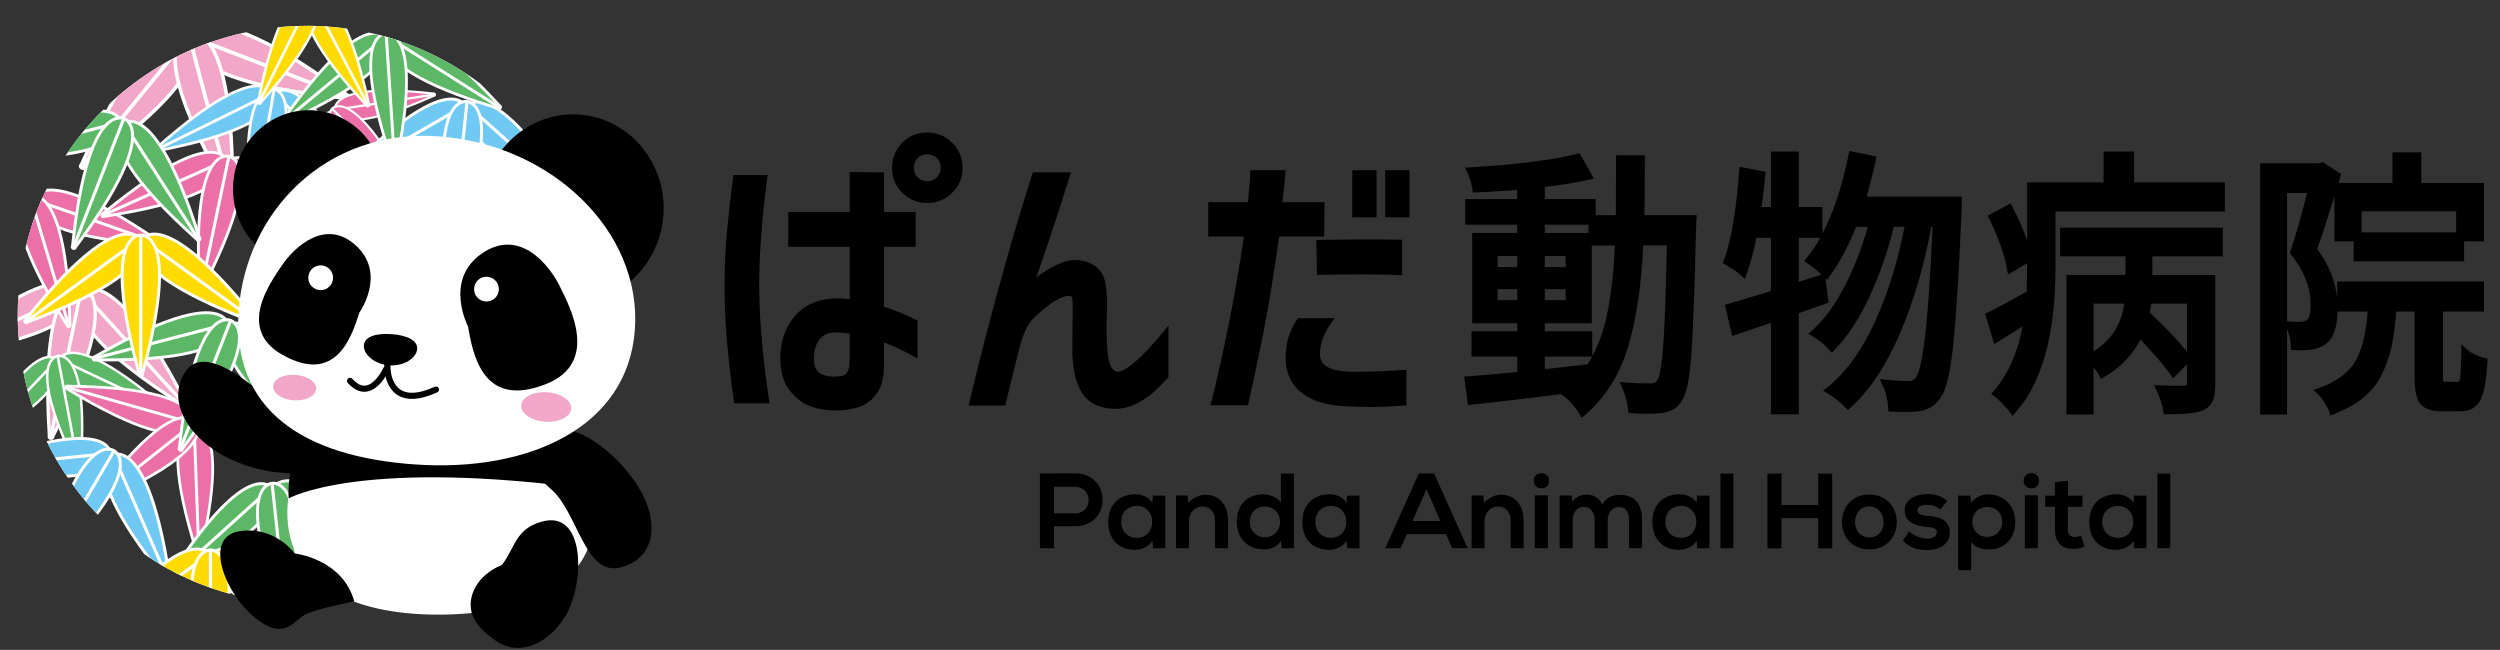 <?xml version="1.0" encoding="utf-8"?>
<!-- Generator: Adobe Illustrator 15.1.0, SVG Export Plug-In  -->
<!DOCTYPE svg PUBLIC "-//W3C//DTD SVG 1.1//EN" "http://www.w3.org/Graphics/SVG/1.1/DTD/svg11.dtd">
<svg version="1.1"
	 xmlns="http://www.w3.org/2000/svg" xmlns:xlink="http://www.w3.org/1999/xlink" xmlns:a="http://ns.adobe.com/AdobeSVGViewerExtensions/3.0/"
	 x="0px" y="0px" width="377px" height="98px" viewBox="9.49 2.243 377 98" enable-background="new 9.49 2.243 377 98"
	 xml:space="preserve">
<rect x="9.49" y="2.243" width="377" height="98" fill="#333333" stroke="none"/>
<defs>
</defs>
<path d="M124.824,57.859c-0.227-1.839-0.428-3.891-0.594-6.096c-0.168-2.203-0.254-4.459-0.254-6.708
	c0-1.914,0.072-3.901,0.207-5.907c0.137-2.007,0.299-3.904,0.48-5.638c0.182-1.732,0.369-3.275,0.551-4.584l0.041-0.281h-5.186
	l-0.027,0.215c-0.369,2.894-0.68,5.669-0.92,8.251c-0.244,2.603-0.367,5.354-0.367,8.173c0,3.024,0.133,5.968,0.389,8.747
	c0.264,2.795,0.609,5.765,1.035,8.826l0.031,0.214h5.322l-0.043-0.283C125.279,61.372,125.06,59.759,124.824,57.859z"/>
<path d="M153.085,23.781c-1.039-1.037-2.311-1.564-3.779-1.564s-2.732,0.519-3.758,1.544c-1.021,1.052-1.539,2.331-1.539,3.799
	c0,1.471,0.518,2.735,1.543,3.756c1.02,1.023,2.283,1.542,3.754,1.542c1.469,0,2.74-0.519,3.777-1.541
	c1.041-1.022,1.566-2.287,1.566-3.758C154.65,26.092,154.125,24.819,153.085,23.781z M150.763,28.99
	c-0.396,0.386-0.875,0.573-1.457,0.573c-0.58,0-1.051-0.186-1.434-0.57c-0.383-0.383-0.568-0.851-0.568-1.433
	c0-0.611,0.186-1.094,0.568-1.478s0.854-0.571,1.434-0.571c0.582,0,1.059,0.188,1.457,0.574c0.4,0.384,0.594,0.867,0.594,1.475
	C151.357,28.139,151.164,28.607,150.763,28.99z"/>
<path d="M142.802,48.501V39.47h4.775v-5.269h-4.775v-5.967l-5.176-0.051v6.018h-9.275v5.269h9.275v7.879
	c-0.613-0.065-1.201-0.098-1.758-0.098c-2.584,0-4.609,0.716-6.023,2.128c-1.752,1.754-2.658,4.037-2.688,6.787
	c0,2.1,0.488,3.78,1.453,4.998c0.959,1.211,2.088,2.034,3.354,2.446c1.082,0.351,2.227,0.528,3.4,0.528
	c0.18,0,0.361-0.004,0.535-0.012c1.029,0,2.082-0.174,3.129-0.518c1.072-0.352,1.98-1.039,2.695-2.043
	c0.715-1.002,1.078-2.494,1.078-4.436v-3.236c1.373,0.488,2.945,1.23,4.684,2.211l0.369,0.208v-5.718l-0.139-0.068
	C146.003,49.67,144.349,48.989,142.802,48.501z M133.591,52.918c0.475-0.361,1.193-0.545,2.137-0.545
	c0.553,0,1.189,0.064,1.898,0.188v3.881c0,0.787-0.109,1.416-0.322,1.87c-0.189,0.407-0.625,0.631-1.336,0.686
	c-0.256,0.022-0.5,0.035-0.73,0.035c-0.926,0-1.66-0.189-2.18-0.563c-0.627-0.449-0.902-1.357-0.816-2.694
	C132.357,54.477,132.81,53.516,133.591,52.918z"/>
<path d="M185.25,51.879c-1.699,2.124-3.225,3.766-4.535,4.88c-1.5,1.276-2.246,1.551-2.674,1.551c-0.004,0-0.004,0-0.006,0
	c-0.873-0.106-1.389-1.134-1.529-3.058c-0.152-2.039-0.182-3.982-0.09-5.777c0.092-1.756,0.004-3.322-0.258-4.653
	c-0.277-1.395-1.082-2.382-2.396-2.934c-0.688-0.288-1.393-0.434-2.098-0.434c-0.621,0-1.26,0.113-1.893,0.337
	c-1.152,0.408-2.494,1.167-3.988,2.26c1.598-4.635,2.691-7.892,3.342-9.943c0.689-2.172,1.277-4.024,1.77-5.555l0.104-0.323h-5.754
	l-0.055,0.172c-1.289,4.021-2.557,8.225-3.77,12.498c-1.209,4.26-2.291,8.232-3.215,11.807s-1.791,7.067-2.572,10.382l-0.072,0.304
	h5.51l0.049-0.189c0.242-1.01,0.572-2.348,0.986-4.016s0.816-3.297,1.215-4.881c0.268-0.932,0.59-1.783,0.949-2.533
	c0.352-0.732,0.887-1.424,1.596-2.058c0.729-0.652,1.586-1.334,2.525-2.012c1.02-0.569,1.783-0.858,2.27-0.858
	c0.377,0,0.539,0.169,0.555,0.584c0.047,1.108,0.039,3.439-0.021,7.127c-0.033,2.94,0.434,5.23,1.389,6.811
	c0.977,1.615,2.658,2.467,5.002,2.53l0.008,0.001c1.133,0,2.221-0.257,3.232-0.762c0.996-0.498,1.889-1.098,2.65-1.781
	c0.748-0.674,1.475-1.406,2.154-2.179l0.061-0.07v-7.776L185.25,51.879z"/>
<path d="M208.238,38.426l-0.248,0.004l0.102,5.27l0.248-0.004c2.371-0.048,4.504-0.074,6.336-0.074c0.449,0,0.883,0.002,1.301,0.004
	c2.115,0.016,3.693,0.054,4.695,0.115l0.26,0.016v-5.371l-0.24-0.005c-1.117-0.024-2.453-0.037-4.006-0.037
	C214.365,38.343,211.523,38.371,208.238,38.426z"/>
<rect x="213.414" y="27.911" width="3.662" height="7.106"/>
<rect x="218.373" y="27.911" width="3.66" height="7.106"/>
<path d="M209.226,32.732h-6.352c0.252-2.102,0.41-3.634,0.473-4.559l0.016-0.263h-5.324l-0.008,0.239
	c-0.029,1.082-0.145,2.623-0.344,4.582h-5.992v5.177h5.379c-0.629,4.279-1.387,8.659-2.252,13.021
	c-0.887,4.46-1.797,8.534-2.705,12.109l-0.078,0.309h5.656l0.043-0.193c0.797-3.532,1.578-7.234,2.32-11.004
	c0.738-3.753,1.523-8.543,2.336-14.242h6.781L209.226,32.732z"/>
<path d="M217.986,58.215c-1.25,0.062-2.768,0.092-4.508,0.092c-3.195-0.027-4.852-0.852-4.92-2.449
	c-0.074-1.693,0.564-3.455,1.902-5.237l0.295-0.395h-5.541l-0.072,0.113c-0.619,0.96-1.07,1.869-1.336,2.7
	c-0.27,0.833-0.42,1.929-0.447,3.267c0,1.168,0.277,2.287,0.83,3.329c0.559,1.051,1.527,1.942,2.881,2.651
	c1.342,0.702,3.076,1.105,5.152,1.199c1.516,0.089,2.861,0.134,4,0.134c0.43,0,0.834-0.007,1.213-0.019
	c1.371-0.046,2.689-0.116,3.912-0.207l0.227-0.018v-5.359l-0.262,0.017C220.365,58.094,219.255,58.155,217.986,58.215z"/>
<path d="M257.47,34.691c0.043-3.585,0.066-6.462,0.066-8.553v-0.47h-4.348v0.47c0,3.774-0.012,6.626-0.031,8.553h-3.037v-2.43
	h-7.674v-1.833c2.512-0.296,4.795-0.671,6.789-1.114l0.615-0.137l-2.154-3.83l-0.346,0.088c-3.76,0.949-9.221,1.638-16.229,2.046
	l-0.689,0.04l0.293,0.625c0.422,0.913,0.697,1.824,0.813,2.708l0.057,0.424l0.428-0.018c2.318-0.1,4.424-0.225,6.262-0.372v1.372
	h-7.826v3.862h7.826v1.246h-6.787v13.627h6.787v1.205h-6.898v3.821h6.898v2.32c-3.109,0.307-5.631,0.527-7.5,0.658l-0.498,0.033
	l0.572,4.281l0.451-0.045c3.527-0.354,8.092-0.887,13.572-1.586l0.414,0.303c0.955,0.701,1.773,1.636,2.43,2.78l0.281,0.489
	l0.43-0.365c3.096-2.629,5.307-6.114,6.576-10.357c1.223-4.088,1.99-9.227,2.281-15.278h3.559
	c-0.145,7.027-0.328,12.089-0.545,15.049c-0.279,3.886-0.672,4.968-0.881,5.268c-0.234,0.339-0.549,0.497-0.986,0.497
	c-1.465,0-2.785-0.055-3.924-0.162l-0.816-0.077l0.348,0.743c0.541,1.15,0.865,2.344,0.959,3.545l0.031,0.402l0.404,0.028
	c0.908,0.063,1.74,0.095,2.467,0.095c0.889,0,1.666-0.047,2.314-0.141c0.701-0.121,1.285-0.32,1.738-0.598
	c0.48-0.29,0.902-0.772,1.242-1.416c0.645-0.958,1.082-3.155,1.34-6.717c0.246-3.436,0.482-9.758,0.705-18.799
	c0-0.298,0.023-0.894,0.074-1.787l0.025-0.495H257.47z M242.447,52.201v-1.205h7.082V39.255h3.49
	c-0.182,3.979-0.576,7.462-1.172,10.353c-0.49,2.367-1.244,4.502-2.246,6.363v-3.771H242.447z M242.447,37.369v-1.246h6.588v1.246
	H242.447z M242.447,42.519v-1.657h3.141v1.657H242.447z M242.447,47.504v-1.658h3.141v1.658H242.447z M242.447,56.022h7.127
	c-0.213,0.396-0.439,0.78-0.676,1.152c-2.631,0.311-4.781,0.559-6.451,0.74V56.022z M238.285,45.846v1.658h-2.957v-1.658H238.285z
	 M238.285,40.862v1.657h-2.957v-1.657H238.285z"/>
<path d="M290.982,31.89c0.648-2.317,1.119-4.193,1.398-5.578l0.092-0.457l-4.107-0.849l-0.092,0.463
	c-0.975,4.853-2.311,8.856-3.967,12.005v-4.019h-3.559v-8.364h-4.201v8.364h-1.402c0.158-1.185,0.348-2.825,0.557-4.881l0.043-0.427
	l-3.941-0.757l-0.039,0.524c-0.465,6.243-1.25,10.827-2.34,13.625l-0.148,0.378l0.352,0.2c1.08,0.615,1.914,1.189,2.471,1.707
	l0.523,0.485l0.236-0.673c0.586-1.662,1.09-3.523,1.5-5.537h2.189v8.041c-3.893,1.182-6.201,1.875-6.508,1.953l-0.445,0.115
	l1.115,4.696l5.838-1.974v13.782h4.201V49.464c0.982-0.333,2.371-0.824,4.141-1.462l0.352-0.128l-0.473-3.67l0.24,0.23l0.316-0.423
	c1.479-1.967,2.846-4.509,4.061-7.558h1.771c-0.885,3.169-2.059,6.173-3.49,8.935c-1.512,2.915-3.189,5.189-4.99,6.764l-0.502,0.438
	l0.582,0.323c0.939,0.522,1.822,1.239,2.625,2.13l0.328,0.363l0.35-0.344c1.957-1.924,3.76-4.651,5.361-8.108
	c1.537-3.324,2.766-6.855,3.65-10.501h1.623c-1.002,5.189-2.494,9.99-4.438,14.271c-2.002,4.4-4.457,7.773-7.301,10.022
	l-0.541,0.428l0.598,0.345c1.043,0.607,1.996,1.356,2.824,2.227l0.314,0.326l0.338-0.301c2.957-2.646,5.518-6.5,7.609-11.455
	c2.031-4.809,3.59-10.145,4.631-15.863h0.195c-0.729,17.052-1.754,21.735-2.498,22.672c-0.26,0.391-0.57,0.573-0.98,0.573
	c-1.119,0-2.35-0.067-3.66-0.203l-0.842-0.087l0.373,0.76c0.561,1.139,0.869,2.379,0.916,3.684l0.018,0.428l0.428,0.022
	c0.832,0.044,1.576,0.065,2.209,0.065c0.979,0,1.697-0.051,2.191-0.153c1.318-0.214,2.359-0.905,3.082-2.04
	c0.799-1.093,1.402-3.605,1.852-7.682c0.432-3.96,0.863-10.774,1.281-20.246c0.023-0.36,0.037-0.996,0.037-1.888V31.89H290.982z
	 M281.882,41.206l-0.332,0.4l0.432,0.289c0.699,0.466,1.434,1.057,2.189,1.75l-3.424,1.092v-6.634h3.229
	C283.326,39.263,282.63,40.304,281.882,41.206z"/>
<path d="M320.15,40.902h9.859v2.812h-8.898v21.042h4.09v-7.117c0.441,0.525,0.738,0.954,0.883,1.278l0.211,0.472l0.449-0.257
	c2.418-1.383,4.277-3.288,5.529-5.666c1.934,1.985,3.482,3.79,4.611,5.366l0.322,0.455l2.074-2.111v2.991
	c0,0.181-0.02,0.22-0.234,0.233c-0.289,0.021-0.668,0.031-1.139,0.031c-0.727,0-1.672-0.025-2.811-0.073l-0.771-0.034l0.328,0.701
	c0.57,1.216,0.93,2.322,1.072,3.288l0.059,0.401h0.404c2.902,0,4.689-0.199,5.635-0.633c0.664-0.354,1.129-0.841,1.381-1.45
	c0.232-0.565,0.35-1.366,0.35-2.382V43.714h-9.492v-2.812h10.643v-4.316H320.15V40.902z M339.281,48.03v7.226
	c-1.328-1.66-3.203-3.623-5.586-5.844c0.055-0.323,0.123-0.78,0.199-1.382H339.281z M329.841,48.03
	c-0.432,3.116-1.992,5.537-4.641,7.201V48.03H329.841z"/>
<path d="M331.318,29.748v-4.656h-4.607v4.656h-11.529v8.768c-0.518-1.566-1.279-3.303-2.27-5.181l-0.221-0.415l-3.447,1.833
	l0.199,0.406c1.408,2.889,2.33,5.522,2.74,7.828l0.119,0.671l2.879-1.729v0.729c0,0.702-0.023,1.887-0.068,3.554
	c-2.865,1.615-4.846,2.673-5.889,3.146l-0.371,0.17l1.365,4.595l0.518-0.311c0.32-0.193,1.027-0.635,2.121-1.324
	c0.627-0.395,1.174-0.74,1.637-1.036c-0.746,4.026-2.223,7.324-4.389,9.808l-0.348,0.396l0.436,0.297
	c0.295,0.204,0.721,0.593,1.262,1.154c0.551,0.573,0.945,1.031,1.176,1.363l0.334,0.486l0.398-0.438
	c4.041-4.463,6.09-11.805,6.09-21.82v-8.554H345v-4.398H331.318z"/>
<path d="M384.251,56.254c-1.232-0.334-2.176-0.799-2.809-1.377l-0.775-0.705l-0.01,1.046c-0.025,2.145-0.092,3.519-0.197,4.083
	c-0.078,0.426-0.189,0.521-0.225,0.521h-2.039c-0.137,0-0.217-0.013-0.26-0.023c-0.02-0.085-0.049-0.302-0.049-0.784v-9.79h6.191
	v-4.522h-22.146v2.517c-0.271-2.626-1.273-5.111-3.008-7.402c0.584-1.595,1.438-4.218,2.6-7.988v6.807h2.893v3.008h16.658v-3.008
	h3.004V29.83h-9.455v-4.614h-4.35v4.614h-8.139l0.41-1.34l-2.764-1.781l-0.645,0.155h-8.811v37.892h4.051v-12.91
	c0.35,0.799,0.545,1.717,0.584,2.736l0.018,0.427l0.426,0.023c0.414,0.022,0.797,0.034,1.148,0.034c0.541,0,1.021-0.027,1.438-0.08
	c0.912-0.15,1.68-0.457,2.279-0.911c1.092-0.81,1.656-2.407,1.73-4.851h4.535c-0.223,3.163-0.828,5.651-1.801,7.399
	c-1.002,1.798-2.898,3.202-5.643,4.174l-0.752,0.268l0.6,0.525c0.314,0.275,0.666,0.713,1.047,1.303
	c0.385,0.598,0.646,1.113,0.779,1.536l0.154,0.478l0.465-0.184c1.789-0.7,3.305-1.55,4.5-2.523c1.211-0.986,2.17-2.205,2.852-3.621
	c0.668-1.389,1.162-2.854,1.465-4.354c0.279-1.379,0.494-3.06,0.643-5h2.768v9.831c0,1.963,0.268,3.279,0.814,4.025
	c0.57,0.783,1.65,1.182,3.215,1.182h2.963c1.371,0,2.367-0.586,2.957-1.738c0.543-1.057,0.881-2.951,1.035-5.793l0.02-0.377
	L384.251,56.254z M355.82,50.792c-0.367,0-0.766-0.024-1.189-0.071l-0.252-0.027V31.345h3.012c-0.859,3.456-1.705,6.421-2.514,8.815
	l-0.082,0.245l0.162,0.2c1.973,2.43,2.973,4.992,2.973,7.614c0,1.659-0.365,2.137-0.508,2.255c-0.273,0.194-0.559,0.284-0.924,0.286
	C356.285,50.782,356.06,50.792,355.82,50.792z M365.613,37.287v-3.182h14.266v3.182H365.613z"/>
<g>
	<g>
		<path d="M171.62,81.596h-3.188v3.316h-2.125V73.644c1.771,0,3.541-0.017,5.313-0.017C177.125,73.627,177.142,81.596,171.62,81.596
			z M168.433,79.649h3.188c2.72,0,2.704-3.992,0-3.992h-3.188V79.649z"/>
		<path d="M183.337,76.976h1.883v7.937h-1.851l-0.097-1.159c-0.451,0.934-1.69,1.385-2.576,1.401
			c-2.35,0.016-4.089-1.434-4.089-4.219c0-2.736,1.819-4.169,4.138-4.152c1.063,0,2.076,0.498,2.527,1.287L183.337,76.976z
			 M178.571,80.936c0,1.514,1.047,2.415,2.351,2.415c3.091,0,3.091-4.813,0-4.813C179.618,78.538,178.571,79.423,178.571,80.936z"/>
		<path d="M192.719,84.913v-4.153c0-1.208-0.66-2.125-1.915-2.125c-1.208,0-2.028,1.015-2.028,2.222v4.057h-1.948v-7.953h1.755
			l0.129,1.079c0.805-0.788,1.609-1.19,2.607-1.19c1.867,0,3.364,1.4,3.364,3.895v4.17H192.719z"/>
		<path d="M204.612,73.661v11.252h-1.835l-0.129-1.095c-0.611,0.95-1.594,1.272-2.56,1.272c-2.334,0-4.089-1.546-4.089-4.154
			c0-2.736,1.723-4.152,4.041-4.152c0.837,0,2.141,0.45,2.607,1.271v-4.395H204.612z M197.964,80.936
			c0,1.385,0.998,2.334,2.254,2.334c1.239,0,2.302-0.9,2.302-2.334c0-1.385-1.063-2.318-2.302-2.318
			C198.962,78.618,197.964,79.503,197.964,80.936z"/>
		<path d="M212.611,76.976h1.883v7.937h-1.851l-0.097-1.159c-0.451,0.934-1.69,1.385-2.576,1.401
			c-2.35,0.016-4.089-1.434-4.089-4.219c0-2.736,1.819-4.169,4.138-4.152c1.063,0,2.076,0.498,2.527,1.287L212.611,76.976z
			 M207.846,80.936c0,1.514,1.047,2.415,2.351,2.415c3.091,0,3.091-4.813,0-4.813C208.893,78.538,207.846,79.423,207.846,80.936z"/>
		<path d="M227.546,82.788h-5.892l-0.966,2.125h-2.302l5.055-11.269h2.318l5.055,11.269h-2.318L227.546,82.788z M224.601,76.01
			l-2.093,4.797h4.186L224.601,76.01z"/>
		<path d="M237.299,84.913v-4.153c0-1.208-0.66-2.125-1.915-2.125c-1.208,0-2.028,1.015-2.028,2.222v4.057h-1.948v-7.953h1.755
			l0.129,1.079c0.805-0.788,1.609-1.19,2.607-1.19c1.867,0,3.364,1.4,3.364,3.895v4.17H237.299z"/>
		<path d="M243.092,74.739c0,1.529-2.318,1.529-2.318,0S243.092,73.209,243.092,74.739z M240.95,76.944v7.969h1.964v-7.969H240.95z"
			/>
		<path d="M249.964,84.913v-4.25c0-1.047-0.547-1.996-1.626-1.996c-1.063,0-1.69,0.949-1.69,1.996v4.25h-1.964v-7.953h1.819
			l0.145,0.967c0.419-0.805,1.337-1.095,2.093-1.095c0.95,0,1.9,0.386,2.351,1.481c0.708-1.127,1.626-1.449,2.656-1.449
			c2.254,0,3.364,1.385,3.364,3.767v4.282h-1.964V80.63c0-1.046-0.435-1.932-1.497-1.932s-1.723,0.917-1.723,1.964v4.25H249.964z"/>
		<path d="M265.398,76.976h1.883v7.937h-1.851l-0.097-1.159c-0.451,0.934-1.69,1.385-2.576,1.401
			c-2.35,0.016-4.089-1.434-4.089-4.219c0-2.736,1.819-4.169,4.138-4.152c1.063,0,2.076,0.498,2.527,1.287L265.398,76.976z
			 M260.633,80.936c0,1.514,1.047,2.415,2.351,2.415c3.091,0,3.091-4.813,0-4.813C261.68,78.538,260.633,79.423,260.633,80.936z"/>
		<path d="M270.885,73.661v11.252h-1.948V73.661H270.885z"/>
		<path d="M283.681,84.928v-4.555h-5.538v4.555h-2.125V73.661h2.125v4.748h5.538v-4.748h2.108v11.268H283.681z"/>
		<path d="M295.525,80.953c0,2.286-1.561,4.138-4.137,4.138c-2.575,0-4.121-1.852-4.121-4.138c0-2.271,1.578-4.138,4.105-4.138
			S295.525,78.682,295.525,80.953z M289.23,80.953c0,1.207,0.725,2.334,2.157,2.334s2.157-1.127,2.157-2.334
			c0-1.191-0.837-2.351-2.157-2.351C289.972,78.602,289.23,79.761,289.23,80.953z"/>
		<path d="M302.058,79.084c-0.563-0.531-1.207-0.707-1.963-0.707c-0.934,0-1.449,0.289-1.449,0.788c0,0.515,0.467,0.806,1.48,0.869
			c1.498,0.097,3.396,0.435,3.396,2.544c0,1.4-1.143,2.607-3.412,2.607c-1.256,0-2.512-0.209-3.67-1.416l0.965-1.4
			c0.564,0.627,1.852,1.094,2.738,1.11c0.74,0.017,1.432-0.37,1.432-0.95c0-0.547-0.451-0.772-1.578-0.837
			c-1.496-0.112-3.283-0.659-3.283-2.463c0-1.835,1.9-2.479,3.348-2.479c1.24,0,2.174,0.242,3.092,1.047L302.058,79.084z"/>
		<path d="M304.777,88.229V76.976h1.836l0.129,1.095c0.611-0.885,1.674-1.271,2.576-1.271c2.447,0,4.072,1.818,4.072,4.153
			c0,2.317-1.465,4.153-4.008,4.153c-0.838,0-2.078-0.258-2.641-1.127v4.25H304.777z M311.425,80.953
			c0-1.239-0.836-2.254-2.252-2.254c-1.418,0-2.254,1.015-2.254,2.254s0.916,2.253,2.254,2.253
			C310.509,83.206,311.425,82.192,311.425,80.953z"/>
		<path d="M316.978,74.739c0,1.529-2.318,1.529-2.318,0S316.978,73.209,316.978,74.739z M314.835,76.944v7.969h1.965v-7.969H314.835
			z"/>
		<path d="M321.339,74.739v2.254h2.189v1.689h-2.207v3.43c0,0.756,0.42,1.127,1.031,1.127c0.305,0,0.66-0.098,0.949-0.242
			l0.547,1.674c-0.563,0.227-1.029,0.322-1.625,0.339c-1.723,0.064-2.85-0.917-2.85-2.897v-3.43h-1.48v-1.689h1.48v-2.045
			L321.339,74.739z"/>
		<path d="M331.285,76.976h1.883v7.937h-1.85l-0.098-1.159c-0.451,0.934-1.689,1.385-2.576,1.401
			c-2.35,0.016-4.088-1.434-4.088-4.219c0-2.736,1.818-4.169,4.137-4.152c1.063,0,2.076,0.498,2.527,1.287L331.285,76.976z
			 M326.519,80.936c0,1.514,1.047,2.415,2.352,2.415c3.09,0,3.09-4.813,0-4.813C327.566,78.538,326.519,79.423,326.519,80.936z"/>
		<path d="M336.771,73.661v11.252h-1.947V73.661H336.771z"/>
	</g>
</g>
<g>
	<defs>
		<circle id="SVGID_1_" cx="55.77" cy="49.75" r="43.607"/>
	</defs>
	<clipPath id="SVGID_2_">
		<use xlink:href="#SVGID_1_"  overflow="visible"/>
	</clipPath>
	<g clip-path="url(#SVGID_2_)">
		<g>
			<g>
				<g>
					<path fill="#FFFFFF" d="M0.044,55.835c-0.01-0.021-0.018-0.04-0.023-0.063c-0.071-0.237,0.045-0.491,0.271-0.593l0.063-0.028
						c11.639-9.609,17.013-10.946,19.472-10.374c1.283,0.298,1.729,1.091,1.835,1.327l0.02,0.042
						c0.105,0.236,0.402,1.095-0.225,2.252c-1.203,2.221-5.769,5.356-20.68,7.688l-0.063,0.029c-0.226,0.102-0.493,0.02-0.623-0.191
						c-0.013-0.018-0.022-0.037-0.031-0.059C0.056,55.863,0.046,55.84,0.044,55.835z"/>
					<path fill="#F2A7C8" d="M0.634,55.61c22.98-3.586,20.748-8.946,20.585-9.28c-0.142-0.344-2.672-5.571-20.601,9.247
						l-0.123,0.055c0.023-0.003,0.046-0.007,0.069-0.011c-0.019,0.016-0.036,0.03-0.056,0.045L0.634,55.61z"/>
					
						<rect x="10.618" y="39.427" transform="matrix(0.41 0.912 -0.912 0.41 52.932 20.174)" fill="#FFFFFF" width="0.525" height="23.108"/>
				</g>
				<g>
					<path fill="#FFFFFF" d="M37.761,63.637c0.018-0.016,0.032-0.031,0.046-0.049c0.159-0.189,0.153-0.469-0.014-0.651l-0.047-0.052
						c-6.871-13.438-11.273-16.796-13.759-17.247c-1.296-0.234-2.02,0.316-2.21,0.49l-0.034,0.031
						c-0.191,0.174-0.805,0.846-0.688,2.157c0.224,2.516,3.171,7.205,15.933,15.261l0.047,0.051
						c0.167,0.184,0.444,0.215,0.648,0.073c0.018-0.013,0.036-0.026,0.052-0.042C37.74,63.657,37.757,63.641,37.761,63.637z"/>
					<path fill="#F2A7C8" d="M37.309,63.196C17.636,50.788,21.812,46.752,22.094,46.511c0.267-0.259,4.662-4.054,15.242,16.66
						l0.091,0.1c-0.02-0.012-0.039-0.024-0.059-0.037c0.012,0.021,0.021,0.041,0.031,0.063L37.309,63.196z"/>
					
						<rect x="29.477" y="43.327" transform="matrix(-0.739 0.674 -0.674 -0.739 88.693 75.396)" fill="#FFFFFF" width="0.525" height="23.108"/>
				</g>
			</g>
			<g>
				<path fill="#FFFFFF" d="M17.057,68.568c-0.021-0.005-0.043-0.011-0.063-0.018c-0.234-0.082-0.371-0.325-0.321-0.567l0.015-0.068
					c-0.959-15.063,1.11-20.199,3.017-21.855c0.993-0.864,1.897-0.76,2.15-0.708l0.046,0.01c0.253,0.052,1.124,0.315,1.693,1.502
					c1.092,2.277,0.954,7.813-5.9,21.26l-0.014,0.066c-0.051,0.244-0.272,0.412-0.521,0.395c-0.022-0.002-0.044-0.004-0.066-0.01
					C17.087,68.575,17.064,68.569,17.057,68.568z"/>
				<path fill="#F2A7C8" d="M17.221,67.958c10.573-20.717,4.921-22.052,4.556-22.116c-0.361-0.087-6.08-1.104-4.592,22.108
					l-0.027,0.133c0.011-0.021,0.021-0.041,0.031-0.063c0.002,0.023,0.004,0.047,0.005,0.07L17.221,67.958z"/>
				
					<rect x="19.219" y="45.39" transform="matrix(0.979 0.202 -0.202 0.979 11.896 -2.76)" fill="#FFFFFF" width="0.522" height="23.108"/>
			</g>
		</g>
		<g>
			<g>
				<g>
					<path fill="#FFFFFF" d="M75.667,55.328c-0.012-0.019-0.021-0.037-0.03-0.057c-0.099-0.22-0.021-0.478,0.184-0.604l0.056-0.036
						c9.902-10.716,14.878-12.695,17.309-12.466c1.268,0.12,1.797,0.821,1.93,1.034l0.023,0.038
						c0.133,0.212,0.528,0.997,0.078,2.188c-0.864,2.284-4.832,5.879-18.814,10.051l-0.057,0.035
						c-0.203,0.127-0.469,0.084-0.621-0.102c-0.015-0.016-0.027-0.033-0.039-0.052C75.682,55.352,75.67,55.333,75.667,55.328z"/>
					<path fill="#FFDB00" d="M76.204,55.035C97.755,48.616,94.919,43.77,94.72,43.471c-0.18-0.311-3.283-4.99-18.535,11.533
						l-0.111,0.069c0.021-0.007,0.043-0.013,0.064-0.02c-0.016,0.017-0.03,0.032-0.047,0.05L76.204,55.035z"/>
					
						<rect x="85.166" y="38.099" transform="matrix(0.529 0.849 -0.849 0.529 82.088 -49.284)" fill="#FFFFFF" width="0.506" height="22.34"/>
				</g>
				<g>
					<path fill="#FFFFFF" d="M112.816,57.905c0.013-0.016,0.025-0.033,0.037-0.053c0.129-0.203,0.086-0.469-0.098-0.623
						l-0.052-0.042c-8.327-11.982-12.982-14.628-15.421-14.737c-1.272-0.057-1.894,0.565-2.055,0.757L95.2,43.242
						c-0.159,0.191-0.661,0.914-0.378,2.155c0.54,2.381,3.973,6.49,17.245,12.553l0.052,0.042c0.184,0.153,0.453,0.147,0.63-0.015
						c0.017-0.014,0.03-0.029,0.045-0.047C112.796,57.926,112.812,57.909,112.816,57.905z"/>
					<path fill="#FFDB00" d="M112.325,57.54c-20.458-9.333-16.982-13.74-16.742-14.008c0.221-0.283,3.939-4.489,16.765,13.981
						l0.102,0.085c-0.021-0.009-0.042-0.019-0.063-0.028c0.014,0.02,0.025,0.037,0.039,0.056L112.325,57.54z"/>
					
						<rect x="103.74" y="39.387" transform="matrix(-0.641 0.768 -0.768 -0.641 209.443 3.112)" fill="#FFFFFF" width="0.508" height="22.34"/>
				</g>
			</g>
			<g>
				<path fill="#FFFFFF" d="M93.621,65.317c-0.021-0.002-0.043-0.004-0.064-0.009c-0.234-0.048-0.397-0.263-0.381-0.502l0.005-0.067
					c-2.874-14.305-1.559-19.495,0.053-21.33c0.84-0.956,1.719-0.974,1.969-0.957l0.045,0.003c0.249,0.017,1.117,0.156,1.817,1.22
					c1.342,2.04,1.928,7.361-2.894,21.133l-0.004,0.067c-0.017,0.238-0.208,0.429-0.447,0.443c-0.021,0.002-0.043,0.002-0.064,0
					C93.649,65.319,93.626,65.317,93.621,65.317z"/>
				<path fill="#FFDB00" d="M93.698,64.71c7.44-21.22,1.852-21.766,1.493-21.779c-0.357-0.037-5.967-0.268-1.528,21.776
					l-0.009,0.132c0.008-0.022,0.015-0.043,0.021-0.064c0.005,0.022,0.009,0.044,0.014,0.067L93.698,64.71z"/>
				
					<rect x="94.179" y="42.694" transform="matrix(0.998 0.068 -0.068 0.998 3.854 -6.255)" fill="#FFFFFF" width="0.506" height="22.341"/>
			</g>
		</g>
		<g>
			<g>
				<g>
					<path fill="#FFFFFF" d="M66.568,76.504c-0.008-0.014-0.016-0.028-0.022-0.043c-0.074-0.165-0.015-0.359,0.139-0.455
						l0.043-0.027c7.478-8.092,11.233-9.586,13.068-9.413c0.957,0.091,1.358,0.62,1.457,0.78l0.019,0.029
						c0.1,0.16,0.398,0.752,0.059,1.651c-0.652,1.724-3.647,4.438-14.206,7.589l-0.043,0.027c-0.153,0.096-0.354,0.063-0.47-0.077
						c-0.01-0.013-0.02-0.026-0.027-0.04C66.581,76.523,66.571,76.508,66.568,76.504z"/>
					<path fill="#FFDB00" d="M66.974,76.284c16.271-4.848,14.132-8.506,13.98-8.732c-0.136-0.234-2.479-3.768-13.996,8.709
						l-0.083,0.053c0.017-0.006,0.032-0.01,0.049-0.016c-0.012,0.014-0.023,0.025-0.035,0.038L66.974,76.284z"/>
					
						<rect x="73.741" y="63.495" transform="matrix(0.528 0.849 -0.849 0.528 95.99 -28.834)" fill="#FFFFFF" width="0.383" height="16.869"/>
				</g>
				<g>
					<path fill="#FFFFFF" d="M94.619,78.45c0.01-0.012,0.02-0.025,0.027-0.039c0.098-0.153,0.065-0.355-0.074-0.471l-0.038-0.031
						c-6.288-9.047-9.802-11.046-11.644-11.128c-0.961-0.043-1.43,0.427-1.552,0.571l-0.021,0.026
						c-0.12,0.145-0.499,0.69-0.285,1.628c0.407,1.797,2.999,4.9,13.021,9.478l0.038,0.032c0.14,0.115,0.343,0.111,0.477-0.012
						c0.012-0.01,0.023-0.021,0.033-0.035C94.604,78.467,94.615,78.454,94.619,78.45z"/>
					<path fill="#FFDB00" d="M94.248,78.174C78.8,71.127,81.424,67.799,81.606,67.597c0.167-0.214,2.975-3.39,12.659,10.558
						l0.075,0.063c-0.016-0.007-0.03-0.015-0.046-0.022c0.01,0.016,0.02,0.028,0.029,0.043L94.248,78.174z"/>
					
						<rect x="87.766" y="64.468" transform="matrix(-0.64 0.768 -0.768 -0.64 200.278 52.039)" fill="#FFFFFF" width="0.383" height="16.868"/>
				</g>
			</g>
			<g>
				<path fill="#FFFFFF" d="M80.125,84.047c-0.017-0.002-0.032-0.004-0.049-0.008c-0.177-0.035-0.3-0.197-0.287-0.379l0.003-0.05
					c-2.169-10.802-1.177-14.721,0.04-16.106c0.635-0.722,1.299-0.735,1.486-0.723l0.035,0.002c0.188,0.014,0.843,0.119,1.371,0.922
					c1.014,1.54,1.457,5.559-2.184,15.957l-0.004,0.051c-0.013,0.181-0.156,0.324-0.338,0.336c-0.016,0-0.032,0-0.049,0
					C80.146,84.048,80.129,84.047,80.125,84.047z"/>
				<path fill="#FFDB00" d="M80.183,83.589c5.618-16.022,1.398-16.435,1.127-16.445c-0.27-0.027-4.506-0.202-1.153,16.442
					l-0.007,0.1c0.005-0.016,0.011-0.032,0.016-0.049c0.004,0.018,0.007,0.033,0.011,0.051L80.183,83.589z"/>
				
					<rect x="80.546" y="66.966" transform="matrix(0.998 0.069 -0.069 0.998 5.372 -5.37)" fill="#FFFFFF" width="0.384" height="16.869"/>
			</g>
		</g>
		<g>
			<g>
				<g>
					<path fill="#FFFFFF" d="M5.911,69.338c-0.012-0.011-0.022-0.023-0.034-0.037c-0.117-0.146-0.109-0.355,0.02-0.492l0.036-0.037
						c5.378-10.061,8.752-12.539,10.636-12.846c0.983-0.158,1.521,0.268,1.664,0.402l0.025,0.023c0.142,0.135,0.596,0.65,0.49,1.641
						c-0.203,1.897-2.496,5.4-12.252,11.313L6.46,69.343C6.332,69.48,6.122,69.5,5.969,69.389c-0.014-0.01-0.026-0.02-0.038-0.031
						C5.927,69.354,5.915,69.342,5.911,69.338z"/>
					<path fill="#5CB867" d="M6.259,69.012c15.038-9.106,11.938-12.213,11.728-12.4c-0.197-0.199-3.468-3.127-11.748,12.381
						l-0.07,0.074c0.015-0.01,0.029-0.019,0.045-0.027c-0.009,0.016-0.017,0.031-0.024,0.047L6.259,69.012z"/>
					
						<rect x="11.895" y="54.099" transform="matrix(0.725 0.688 -0.688 0.725 46.578 8.934)" fill="#FFFFFF" width="0.397" height="17.467"/>
				</g>
				<g>
					<path fill="#FFFFFF" d="M34.523,63.963c0.007-0.016,0.014-0.031,0.018-0.047c0.057-0.18-0.027-0.372-0.196-0.452l-0.048-0.022
						c-8.662-7.422-12.705-8.506-14.572-8.107c-0.973,0.207-1.321,0.801-1.405,0.977l-0.014,0.033
						c-0.085,0.176-0.319,0.822,0.138,1.705c0.879,1.695,4.285,4.126,15.522,6.096l0.048,0.021c0.168,0.08,0.371,0.021,0.473-0.135
						c0.011-0.014,0.019-0.029,0.024-0.044C34.513,63.984,34.521,63.967,34.523,63.963z"/>
					<path fill="#5CB867" d="M34.08,63.784c-17.317-3.025-15.557-7.046-15.429-7.296c0.112-0.258,2.096-4.173,15.44,7.271
						l0.094,0.045c-0.019-0.004-0.035-0.006-0.054-0.01c0.014,0.012,0.026,0.023,0.041,0.035L34.08,63.784z"/>
					
						<rect x="26.201" y="51.412" transform="matrix(-0.427 0.904 -0.904 -0.427 92.057 61.988)" fill="#FFFFFF" width="0.398" height="17.466"/>
				</g>
			</g>
			<g>
				<path fill="#FFFFFF" d="M21.462,73.356c-0.016,0.003-0.032,0.005-0.05,0.006c-0.188,0.01-0.353-0.121-0.388-0.305l-0.009-0.051
					c-4.995-10.257-5.023-14.441-4.167-16.147c0.447-0.89,1.109-1.077,1.301-1.112l0.035-0.007c0.191-0.036,0.876-0.103,1.615,0.564
					c1.418,1.278,2.91,5.188,1.979,16.559l0.009,0.052c0.035,0.184-0.071,0.365-0.25,0.424c-0.016,0.006-0.032,0.01-0.048,0.013
					C21.485,73.352,21.467,73.355,21.462,73.356z"/>
				<path fill="#5CB867" d="M21.402,72.882c1.443-17.521-2.892-16.832-3.166-16.771c-0.277,0.044-4.566,0.975,3.139,16.776
					l0.019,0.101c0.002-0.019,0.003-0.034,0.004-0.054c0.008,0.018,0.016,0.033,0.024,0.049L21.402,72.882z"/>
				
					<rect x="19.62" y="55.798" transform="matrix(0.983 -0.184 0.184 0.983 -11.553 4.758)" fill="#FFFFFF" width="0.397" height="17.467"/>
			</g>
		</g>
		<g>
			<g>
				<g>
					<path fill="#FFFFFF" d="M21.585,27.727c-0.019-0.015-0.037-0.032-0.053-0.05c-0.185-0.198-0.195-0.501-0.023-0.711l0.047-0.058
						c6.682-15.049,11.277-18.971,13.957-19.61c1.397-0.333,2.219,0.224,2.437,0.401l0.04,0.032
						c0.218,0.179,0.926,0.873,0.878,2.309c-0.093,2.754-3.023,8.037-16.443,17.577l-0.048,0.059
						c-0.171,0.209-0.471,0.26-0.701,0.118c-0.021-0.012-0.041-0.026-0.06-0.042C21.611,27.747,21.591,27.73,21.585,27.727z"/>
					<path fill="#F2A7C8" d="M22.052,27.219C42.74,12.527,37.95,8.381,37.626,8.135c-0.305-0.267-5.32-4.137-15.605,19.059
						l-0.094,0.115c0.021-0.016,0.041-0.03,0.063-0.044c-0.011,0.023-0.021,0.046-0.031,0.07L22.052,27.219z"/>
					
						<rect x="29.514" y="5.105" transform="matrix(0.774 0.633 -0.633 0.774 17.944 -14.865)" fill="#FFFFFF" width="0.572" height="25.209"/>
				</g>
				<g>
					<path fill="#FFFFFF" d="M62.205,16.973c0.009-0.022,0.016-0.045,0.022-0.07c0.063-0.263-0.08-0.532-0.332-0.629l-0.07-0.027
						C48.572,6.475,42.638,5.341,39.994,6.111c-1.38,0.402-1.817,1.292-1.919,1.555l-0.019,0.047
						c-0.102,0.263-0.374,1.218,0.379,2.441c1.443,2.347,6.604,5.488,22.986,7.138l0.07,0.027c0.252,0.097,0.538-0.007,0.669-0.244
						c0.012-0.022,0.021-0.044,0.029-0.066C62.193,17.003,62.203,16.979,62.205,16.973z"/>
					<path fill="#F2A7C8" d="M61.548,16.762c-25.247-2.53-23.137-8.504-22.979-8.877c0.134-0.383,2.577-6.228,22.993,8.84
						l0.138,0.053c-0.025-0.002-0.051-0.005-0.076-0.008c0.021,0.016,0.041,0.03,0.062,0.045L61.548,16.762z"/>
					
						<rect x="49.823" y="-0.273" transform="matrix(-0.36 0.933 -0.933 -0.36 79.649 -29.981)" fill="#FFFFFF" width="0.573" height="25.21"/>
				</g>
			</g>
			<g>
				<path fill="#FFFFFF" d="M44.396,31.87c-0.023,0.006-0.047,0.011-0.071,0.014c-0.269,0.034-0.521-0.136-0.59-0.398l-0.02-0.073
					c-8.271-14.237-8.753-20.258-7.699-22.804c0.55-1.328,1.481-1.667,1.755-1.739l0.049-0.013c0.272-0.072,1.251-0.239,2.385,0.642
					c2.176,1.69,4.736,7.163,4.594,23.626l0.02,0.073c0.069,0.262-0.066,0.534-0.316,0.637c-0.021,0.01-0.045,0.018-0.068,0.023
					C44.427,31.861,44.402,31.868,44.396,31.87z"/>
				<path fill="#F2A7C8" d="M44.257,31.194C44.49,5.821,38.322,7.27,37.934,7.386c-0.396,0.091-6.472,1.884,6.284,23.818
					l0.038,0.144c0.001-0.026,0.001-0.051,0.001-0.077c0.014,0.022,0.025,0.044,0.038,0.066L44.257,31.194z"/>
				
					<rect x="40.813" y="6.737" transform="matrix(0.967 -0.256 0.256 0.967 -3.583 11.174)" fill="#FFFFFF" width="0.572" height="25.209"/>
			</g>
		</g>
		<g>
			<g>
				<g>
					<path fill="#FFFFFF" d="M70.837,50.952c-0.019-0.013-0.035-0.029-0.052-0.045c-0.183-0.182-0.201-0.471-0.044-0.676
						l0.043-0.058c5.897-14.53,10.151-18.405,12.683-19.097c1.32-0.359,2.12,0.145,2.333,0.309l0.038,0.029
						c0.214,0.163,0.909,0.802,0.908,2.171c-0.005,2.624-2.632,7.743-15.114,17.238l-0.043,0.057
						c-0.157,0.205-0.44,0.262-0.664,0.135c-0.021-0.012-0.04-0.025-0.058-0.039C70.862,50.971,70.842,50.956,70.837,50.952z"/>
					<path fill="#EB70A7" d="M71.266,50.454c19.242-14.622,14.555-18.422,14.24-18.646c-0.298-0.245-5.192-3.775-14.271,18.623
						l-0.086,0.112c0.02-0.015,0.038-0.029,0.059-0.044c-0.01,0.023-0.019,0.044-0.027,0.068L71.266,50.454z"/>
					
						<rect x="78.077" y="29.158" transform="matrix(0.795 0.607 -0.607 0.795 41.086 -39.114)" fill="#FFFFFF" width="0.544" height="24.011"/>
				</g>
				<g>
					<path fill="#FFFFFF" d="M109.175,39.466c0.007-0.021,0.014-0.044,0.019-0.067c0.051-0.252-0.092-0.504-0.335-0.589
						l-0.068-0.023c-12.915-8.895-18.599-9.792-21.094-8.978c-1.301,0.425-1.69,1.287-1.778,1.541l-0.017,0.045
						c-0.088,0.253-0.318,1.17,0.436,2.312c1.446,2.19,6.456,5.021,22.102,6.088l0.068,0.023c0.243,0.085,0.512-0.023,0.628-0.253
						c0.011-0.02,0.021-0.042,0.027-0.063C109.166,39.496,109.173,39.472,109.175,39.466z"/>
					<path fill="#EB70A7" d="M108.543,39.286c-24.112-1.633-22.285-7.384-22.147-7.745c0.116-0.368,2.262-6.008,22.16,7.709
						l0.133,0.046c-0.024-0.002-0.048-0.003-0.073-0.005c0.021,0.014,0.041,0.027,0.062,0.041L108.543,39.286z"/>
					
						<rect x="97.246" y="23.415" transform="matrix(-0.33 0.944 -0.944 -0.33 163.128 -44.953)" fill="#FFFFFF" width="0.545" height="24.01"/>
				</g>
			</g>
			<g>
				<path fill="#FFFFFF" d="M92.679,54.196c-0.021,0.006-0.045,0.012-0.067,0.016c-0.255,0.039-0.5-0.114-0.574-0.361l-0.021-0.068
					c-8.311-13.299-8.955-19.018-8.029-21.473c0.482-1.28,1.359-1.631,1.617-1.708l0.045-0.014c0.258-0.077,1.184-0.266,2.291,0.539
					c2.123,1.542,4.729,6.672,5.1,22.351l0.02,0.068c0.074,0.248-0.046,0.511-0.28,0.617c-0.021,0.01-0.044,0.018-0.064,0.023
					C92.708,54.186,92.685,54.194,92.679,54.196z"/>
				<path fill="#EB70A7" d="M92.527,53.557c-0.56-24.162-6.385-22.594-6.752-22.47c-0.373,0.099-6.102,1.992,6.715,22.48
					l0.041,0.136c-0.001-0.024-0.002-0.048-0.002-0.073c0.014,0.021,0.025,0.041,0.039,0.063L92.527,53.557z"/>
				
					<rect x="88.884" y="30.365" transform="matrix(0.958 -0.287 0.287 0.958 -8.41 27.372)" fill="#FFFFFF" width="0.544" height="24.011"/>
			</g>
		</g>
		<g>
			<g>
				<g>
					<path fill="#FFFFFF" d="M1.315,48.912C1.3,48.9,1.286,48.887,1.271,48.873c-0.155-0.156-0.171-0.402-0.037-0.577l0.037-0.048
						c5.03-12.393,8.657-15.698,10.816-16.287c1.126-0.307,1.808,0.124,1.989,0.263l0.033,0.025
						c0.181,0.139,0.774,0.685,0.773,1.852c-0.003,2.238-2.244,6.604-12.89,14.701L1.957,48.85
						c-0.134,0.175-0.375,0.223-0.566,0.115c-0.017-0.01-0.033-0.021-0.049-0.033C1.337,48.928,1.321,48.916,1.315,48.912z"/>
					<path fill="#EB70A7" d="M1.681,48.488c16.411-12.471,12.413-15.711,12.145-15.903c-0.254-0.208-4.428-3.219-12.171,15.882
						l-0.072,0.096c0.017-0.013,0.032-0.024,0.049-0.038c-0.008,0.02-0.016,0.038-0.023,0.058L1.681,48.488z"/>
					
						<rect x="7.49" y="30.325" transform="matrix(0.794 0.608 -0.608 0.794 26.272 3.673)" fill="#FFFFFF" width="0.464" height="20.477"/>
				</g>
				<g>
					<path fill="#FFFFFF" d="M34.012,39.116c0.006-0.019,0.012-0.037,0.016-0.057c0.044-0.216-0.078-0.431-0.286-0.502l-0.057-0.02
						c-11.016-7.586-15.863-8.352-17.99-7.656c-1.11,0.362-1.442,1.097-1.518,1.313l-0.014,0.039
						c-0.076,0.216-0.271,0.998,0.372,1.972c1.233,1.868,5.505,4.282,18.849,5.192l0.059,0.02c0.207,0.073,0.436-0.02,0.535-0.215
						c0.01-0.018,0.017-0.036,0.023-0.055C34.003,39.142,34.01,39.121,34.012,39.116z"/>
					<path fill="#EB70A7" d="M33.473,38.963c-20.564-1.393-19.007-6.298-18.889-6.605c0.1-0.314,1.93-5.124,18.9,6.574l0.113,0.04
						c-0.021-0.001-0.042-0.003-0.063-0.004c0.017,0.012,0.033,0.023,0.052,0.035L33.473,38.963z"/>
					
						<rect x="23.838" y="25.428" transform="matrix(-0.33 0.944 -0.944 -0.33 65.679 24.702)" fill="#FFFFFF" width="0.465" height="20.477"/>
				</g>
			</g>
			<g>
				<path fill="#FFFFFF" d="M19.943,51.678c-0.019,0.006-0.038,0.01-0.058,0.014c-0.216,0.033-0.426-0.098-0.488-0.309l-0.018-0.059
					c-7.089-11.342-7.638-16.218-6.849-18.312c0.411-1.093,1.159-1.392,1.379-1.458l0.039-0.012c0.221-0.065,1.01-0.227,1.954,0.459
					c1.811,1.315,4.032,5.691,4.349,19.062l0.018,0.059c0.063,0.21-0.04,0.435-0.24,0.526c-0.018,0.009-0.036,0.016-0.055,0.021
					C19.969,51.67,19.949,51.676,19.943,51.678z"/>
				<path fill="#EB70A7" d="M19.814,51.133c-0.477-20.605-5.446-19.268-5.758-19.163c-0.319,0.084-5.205,1.699,5.727,19.173
					l0.035,0.116c-0.001-0.022-0.002-0.042-0.002-0.063c0.011,0.019,0.021,0.036,0.033,0.054L19.814,51.133z"/>
				
					<rect x="16.707" y="31.355" transform="matrix(0.958 -0.286 0.286 0.958 -11.181 6.576)" fill="#FFFFFF" width="0.465" height="20.477"/>
			</g>
		</g>
		<g>
			<g>
				<g>
					<path fill="#FFFFFF" d="M24.661,34.848c-0.007-0.018-0.015-0.036-0.02-0.055c-0.063-0.21,0.04-0.435,0.241-0.525l0.057-0.025
						c10.33-8.495,15.094-9.67,17.273-9.158c1.136,0.267,1.529,0.97,1.622,1.18l0.018,0.037c0.094,0.209,0.355,0.971-0.202,1.996
						c-1.07,1.966-5.121,4.735-18.34,6.777l-0.056,0.025c-0.201,0.09-0.437,0.017-0.553-0.169c-0.01-0.017-0.02-0.034-0.027-0.052
						C24.672,34.873,24.664,34.854,24.661,34.848z"/>
					<path fill="#EB70A7" d="M25.185,34.648c20.371-3.137,18.402-7.891,18.258-8.188c-0.125-0.305-2.358-4.941-18.271,8.158
						l-0.109,0.049c0.021-0.003,0.041-0.006,0.062-0.009c-0.017,0.013-0.032,0.026-0.048,0.04L25.185,34.648z"/>
					
						<rect x="34.041" y="20.326" transform="matrix(0.408 0.913 -0.913 0.408 48.19 -13.198)" fill="#FFFFFF" width="0.464" height="20.478"/>
				</g>
				<g>
					<path fill="#FFFFFF" d="M58.072,41.827c0.015-0.013,0.028-0.027,0.041-0.042c0.142-0.168,0.137-0.416-0.012-0.578l-0.041-0.044
						c-6.065-11.921-9.961-14.905-12.162-15.308c-1.148-0.21-1.791,0.277-1.96,0.431l-0.03,0.028
						c-0.17,0.154-0.715,0.748-0.613,1.91c0.193,2.23,2.797,6.389,14.093,13.552l0.041,0.045c0.147,0.163,0.394,0.19,0.573,0.066
						c0.018-0.011,0.032-0.023,0.047-0.037C58.052,41.845,58.068,41.831,58.072,41.827z"/>
					<path fill="#EB70A7" d="M57.672,41.436c-17.413-11.03-13.705-14.598-13.454-14.813c0.236-0.229,4.139-3.584,13.479,14.791
						l0.08,0.089c-0.018-0.012-0.034-0.022-0.053-0.034c0.01,0.019,0.02,0.037,0.028,0.055L57.672,41.436z"/>
					
						<rect x="50.746" y="23.815" transform="matrix(-0.74 0.673 -0.673 -0.74 111.607 24.96)" fill="#FFFFFF" width="0.465" height="20.477"/>
				</g>
			</g>
			<g>
				<path fill="#FFFFFF" d="M39.716,46.161c-0.02-0.004-0.039-0.009-0.058-0.016c-0.207-0.073-0.328-0.288-0.282-0.503l0.012-0.06
					c-0.822-13.349,1.02-17.898,2.712-19.362c0.882-0.764,1.683-0.67,1.907-0.624l0.041,0.008c0.224,0.047,0.995,0.281,1.497,1.335
					c0.965,2.02,0.832,6.925-5.266,18.829l-0.013,0.06c-0.045,0.215-0.242,0.364-0.461,0.348c-0.02-0.001-0.039-0.004-0.059-0.008
					C39.743,46.167,39.721,46.162,39.716,46.161z"/>
				<path fill="#EB70A7" d="M39.862,45.62c9.405-18.34,4.4-19.533,4.076-19.59c-0.32-0.078-5.386-0.988-4.108,19.583l-0.023,0.118
					c0.009-0.019,0.018-0.037,0.027-0.056c0.002,0.021,0.003,0.041,0.004,0.062L39.862,45.62z"/>
				
					<rect x="41.652" y="25.625" transform="matrix(0.979 0.205 -0.205 0.979 8.251 -7.832)" fill="#FFFFFF" width="0.464" height="20.477"/>
			</g>
		</g>
		<g>
			<g>
				<g>
					<path fill="#FFFFFF" d="M57.275,34.271c-0.014-0.002-0.027-0.006-0.042-0.01c-0.156-0.048-0.252-0.203-0.227-0.364l0.007-0.044
						c-1.039-9.858,0.177-13.286,1.383-14.425c0.629-0.594,1.226-0.551,1.393-0.523l0.03,0.004c0.167,0.028,0.746,0.177,1.152,0.94
						c0.779,1.465,0.839,5.101-3.291,14.112l-0.007,0.045c-0.027,0.161-0.168,0.277-0.331,0.272c-0.015,0-0.028-0.001-0.044-0.004
						C57.294,34.274,57.28,34.271,57.275,34.271z"/>
					<path fill="#EB70A7" d="M57.366,33.866c6.372-13.884,2.628-14.606,2.386-14.638c-0.239-0.047-4.02-0.557-2.409,14.634
						l-0.015,0.088c0.006-0.014,0.013-0.028,0.02-0.042c0.002,0.015,0.003,0.03,0.005,0.045L57.366,33.866z"/>
					
						<rect x="58.375" y="18.987" transform="matrix(0.987 0.163 -0.163 0.987 5.116 -9.189)" fill="#FFFFFF" width="0.344" height="15.178"/>
				</g>
				<g>
					<path fill="#FFFFFF" d="M75.228,16.447c-0.002-0.014-0.005-0.029-0.01-0.042c-0.046-0.156-0.201-0.254-0.361-0.229
						l-0.045,0.007c-9.851-1.111-13.287,0.082-14.435,1.279c-0.599,0.625-0.56,1.221-0.533,1.389l0.004,0.03
						c0.026,0.167,0.172,0.748,0.932,1.159c1.46,0.79,5.096,0.876,14.136-3.189l0.045-0.007c0.161-0.025,0.279-0.166,0.275-0.329
						c0-0.015-0.001-0.029-0.004-0.044C75.232,16.466,75.229,16.451,75.228,16.447z"/>
					<path fill="#EB70A7" d="M74.822,16.535c-13.93,6.272-14.625,2.522-14.654,2.28c-0.045-0.24-0.528-4.023,14.651-2.304
						l0.088-0.013c-0.015,0.006-0.028,0.012-0.042,0.019c0.016,0.002,0.03,0.003,0.046,0.005L74.822,16.535z"/>
					
						<rect x="67.352" y="10.075" transform="matrix(0.153 0.988 -0.988 0.153 74.655 -51.768)" fill="#FFFFFF" width="0.345" height="15.177"/>
				</g>
			</g>
			<g>
				<path fill="#FFFFFF" d="M70.419,29.572c-0.011,0.01-0.021,0.02-0.034,0.029c-0.13,0.098-0.312,0.085-0.427-0.031l-0.031-0.032
					c-8.596-4.939-10.658-7.935-10.874-9.58c-0.112-0.857,0.272-1.315,0.394-1.434l0.021-0.021c0.12-0.12,0.581-0.501,1.438-0.383
					c1.644,0.228,4.624,2.312,9.501,10.942l0.032,0.032c0.114,0.115,0.126,0.298,0.026,0.427c-0.009,0.012-0.019,0.022-0.029,0.033
					C70.433,29.559,70.422,29.57,70.419,29.572z"/>
				<path fill="#EB70A7" d="M70.143,29.262c-7.509-13.304-10.29-10.693-10.457-10.516c-0.179,0.167-2.809,2.928,10.44,10.534
					l0.063,0.063c-0.008-0.014-0.016-0.026-0.022-0.041c0.015,0.008,0.026,0.016,0.04,0.024L70.143,29.262z"/>
				
					<rect x="64.76" y="16.441" transform="matrix(0.709 -0.705 0.705 0.709 1.94 52.763)" fill="#FFFFFF" width="0.344" height="15.177"/>
			</g>
		</g>
		<g>
			<g>
				<g>
					<path fill="#FFFFFF" d="M19.26,60.542c0.005-0.017,0.011-0.035,0.019-0.054c0.086-0.192,0.3-0.293,0.503-0.236l0.056,0.017
						c12.843,0.137,17.07,2.217,18.356,3.938c0.671,0.898,0.525,1.658,0.464,1.87l-0.01,0.038c-0.061,0.211-0.339,0.934-1.382,1.342
						c-2.002,0.784-6.69,0.316-17.668-6.348l-0.058-0.016c-0.203-0.059-0.331-0.258-0.301-0.467
						c0.003-0.019,0.007-0.037,0.012-0.055C19.253,60.567,19.259,60.547,19.26,60.542z"/>
					<path fill="#EB70A7" d="M19.768,60.72c16.913,10.278,18.402,5.567,18.479,5.261c0.098-0.301,1.32-5.09-18.471-5.291
						l-0.111-0.031c0.018,0.01,0.034,0.02,0.051,0.03c-0.02,0-0.039,0-0.059-0.001L19.768,60.72z"/>
					
						<rect x="28.749" y="53.501" transform="matrix(-0.274 0.962 -0.962 -0.274 97.817 52.811)" fill="#FFFFFF" width="0.446" height="19.663"/>
				</g>
				<g>
					<path fill="#FFFFFF" d="M39.509,86.313c0.019,0,0.038-0.002,0.056-0.005c0.209-0.036,0.358-0.222,0.35-0.433l-0.003-0.059
						c2.905-12.51,1.885-17.109,0.516-18.766c-0.714-0.864-1.486-0.903-1.707-0.895l-0.039,0.002
						c-0.219,0.008-0.987,0.107-1.631,1.025c-1.234,1.758-1.891,6.425,1.987,18.668l0.003,0.059
						c0.008,0.211,0.172,0.383,0.382,0.402c0.019,0.002,0.037,0.003,0.056,0.002C39.484,86.315,39.504,86.315,39.509,86.313z"/>
					<path fill="#EB70A7" d="M39.458,85.778c-5.986-18.863-1.056-19.196-0.739-19.199c0.314-0.022,5.256-0.078,0.771,19.199
						l0.005,0.115c-0.007-0.02-0.013-0.038-0.019-0.058c-0.005,0.021-0.009,0.038-0.013,0.059L39.458,85.778z"/>
					
						<rect x="38.874" y="66.386" transform="matrix(-0.999 0.037 -0.037 -0.999 81.006 150.926)" fill="#FFFFFF" width="0.446" height="19.664"/>
				</g>
			</g>
			<g>
				<path fill="#FFFFFF" d="M23.338,78.16c-0.012-0.015-0.022-0.03-0.032-0.047c-0.106-0.181-0.063-0.415,0.103-0.545l0.047-0.036
					c7.642-10.322,11.807-12.527,13.955-12.559c1.12-0.017,1.65,0.547,1.787,0.721l0.024,0.029c0.135,0.174,0.557,0.822,0.276,1.908
					c-0.539,2.08-3.666,5.604-15.503,10.588l-0.047,0.036c-0.166,0.13-0.402,0.118-0.554-0.029
					c-0.014-0.013-0.026-0.027-0.038-0.042C23.354,78.18,23.341,78.164,23.338,78.16z"/>
				<path fill="#EB70A7" d="M23.779,77.852c18.245-7.672,15.303-11.641,15.1-11.883c-0.188-0.256-3.349-4.053-15.119,11.858
					l-0.09,0.071c0.02-0.008,0.036-0.016,0.056-0.023c-0.013,0.017-0.024,0.031-0.036,0.049L23.779,77.852z"/>
				
					<rect x="31.07" y="62.098" transform="matrix(0.62 0.784 -0.784 0.62 68.315 2.774)" fill="#FFFFFF" width="0.446" height="19.663"/>
			</g>
		</g>
		<g>
			<g>
				<g>
					<path fill="#FFFFFF" d="M50.955,101.117c-0.015-0.007-0.029-0.016-0.043-0.026c-0.157-0.105-0.213-0.313-0.128-0.482
						l0.023-0.047c2.209-11.339,4.737-14.741,6.469-15.599c0.904-0.447,1.553-0.194,1.73-0.106l0.031,0.016
						c0.179,0.088,0.772,0.451,0.964,1.44c0.367,1.897-0.809,5.97-8.489,14.599l-0.023,0.047c-0.085,0.17-0.281,0.252-0.462,0.191
						c-0.017-0.006-0.031-0.012-0.047-0.02C50.976,101.127,50.959,101.12,50.955,101.117z"/>
					<path fill="#EB70A7" d="M51.195,100.696c11.845-13.291,7.918-15.375,7.659-15.493c-0.251-0.134-4.287-1.994-7.685,15.481
						l-0.046,0.093c0.012-0.014,0.023-0.026,0.035-0.04c-0.003,0.018-0.007,0.035-0.01,0.053L51.195,100.696z"/>
					
						<rect x="54.801" y="84.136" transform="matrix(0.895 0.445 -0.445 0.895 47.154 -14.765)" fill="#FFFFFF" width="0.401" height="17.686"/>
				</g>
				<g>
					<path fill="#FFFFFF" d="M77.047,87.393c0.003-0.016,0.003-0.033,0.003-0.051c0.002-0.189-0.136-0.352-0.325-0.378l-0.052-0.007
						c-10.595-4.605-14.83-4.451-16.519-3.51c-0.88,0.492-1.04,1.17-1.068,1.365l-0.006,0.035c-0.027,0.195-0.063,0.891,0.644,1.609
						c1.354,1.379,5.376,2.719,16.838,1.277l0.053,0.008c0.188,0.026,0.366-0.09,0.418-0.271c0.004-0.018,0.008-0.033,0.011-0.051
						C77.043,87.417,77.047,87.398,77.047,87.393z"/>
					<path fill="#EB70A7" d="M76.565,87.353c-17.663,2.228-17.155-2.188-17.106-2.468c0.032-0.283,0.786-4.664,17.11,2.439
						l0.104,0.015c-0.019,0.002-0.035,0.004-0.054,0.007c0.017,0.008,0.032,0.014,0.05,0.021L76.565,87.353z"/>
					
						<rect x="67.849" y="77.274" transform="matrix(-0.141 0.99 -0.99 -0.141 162.924 30.93)" fill="#FFFFFF" width="0.401" height="17.686"/>
				</g>
			</g>
			<g>
				<path fill="#FFFFFF" d="M67.204,100.374c-0.015,0.008-0.03,0.016-0.046,0.021c-0.179,0.064-0.377-0.012-0.466-0.18l-0.024-0.048
					c-7.889-8.438-9.163-12.481-8.842-14.388c0.168-0.994,0.753-1.371,0.929-1.464l0.03-0.017c0.176-0.092,0.818-0.359,1.732,0.066
					c1.753,0.814,4.362,4.154,6.847,15.436l0.024,0.047c0.088,0.168,0.039,0.376-0.116,0.486c-0.014,0.01-0.028,0.02-0.043,0.027
					C67.224,100.363,67.208,100.372,67.204,100.374z"/>
				<path fill="#EB70A7" d="M67.003,99.933c-3.819-17.388-7.811-15.43-8.058-15.29c-0.256,0.125-4.13,2.303,8.033,15.303
					l0.049,0.092c-0.004-0.018-0.009-0.033-0.013-0.053c0.013,0.015,0.025,0.027,0.037,0.04L67.003,99.933z"/>
				
					<rect x="62.785" y="83.48" transform="matrix(0.886 -0.464 0.464 0.886 -35.632 39.735)" fill="#FFFFFF" width="0.4" height="17.687"/>
			</g>
		</g>
		<g>
			<g>
				<g>
					<path fill="#FFFFFF" d="M61.202,28.722c-0.011-0.017-0.02-0.035-0.027-0.054c-0.084-0.208-0.003-0.447,0.191-0.559l0.054-0.031
						c9.605-9.698,14.322-11.386,16.587-11.093c1.182,0.153,1.654,0.826,1.771,1.029l0.021,0.037
						c0.117,0.202,0.462,0.949,0.001,2.047c-0.882,2.107-4.707,5.339-17.915,8.786l-0.055,0.031
						c-0.194,0.112-0.441,0.063-0.578-0.115c-0.013-0.016-0.023-0.033-0.034-0.05C61.215,28.745,61.205,28.727,61.202,28.722z"/>
					<path fill="#6FC9F3" d="M61.712,28.465C82.07,23.164,79.577,18.542,79.4,18.256c-0.159-0.296-2.908-4.772-17.704,10.181
						l-0.106,0.061c0.021-0.006,0.041-0.011,0.062-0.016c-0.016,0.015-0.03,0.029-0.045,0.044L61.712,28.465z"/>
					
						<rect x="70.278" y="12.925" transform="matrix(0.5 0.866 -0.866 0.5 55.509 -49.382)" fill="#FFFFFF" width="0.475" height="20.899"/>
				</g>
				<g>
					<path fill="#FFFFFF" d="M95.849,32.338c0.013-0.015,0.026-0.031,0.037-0.048c0.126-0.186,0.096-0.436-0.072-0.585l-0.047-0.042
						C88.371,20.19,84.106,17.565,81.829,17.384c-1.188-0.094-1.789,0.467-1.945,0.642l-0.027,0.031
						c-0.156,0.174-0.647,0.833-0.425,2.003c0.429,2.244,3.504,6.197,15.717,12.295l0.047,0.042c0.166,0.15,0.419,0.152,0.589,0.006
						c0.016-0.013,0.03-0.026,0.043-0.042C95.83,32.357,95.845,32.342,95.849,32.338z"/>
					<path fill="#6FC9F3" d="M95.402,31.981c-18.824-9.39-15.431-13.398-15.198-13.641c0.216-0.257,3.829-4.068,15.22,13.617
						l0.092,0.082c-0.02-0.01-0.037-0.02-0.057-0.029c0.012,0.018,0.023,0.035,0.035,0.053L95.402,31.981z"/>
					
						<rect x="87.602" y="14.732" transform="matrix(-0.668 0.744 -0.744 -0.668 165.259 -23.357)" fill="#FFFFFF" width="0.475" height="20.9"/>
				</g>
			</g>
			<g>
				<path fill="#FFFFFF" d="M77.662,38.645c-0.02-0.002-0.039-0.006-0.059-0.01c-0.219-0.053-0.363-0.259-0.34-0.482l0.007-0.062
					c-2.223-13.469-0.824-18.278,0.741-19.941c0.816-0.867,1.639-0.855,1.871-0.831l0.041,0.004c0.233,0.024,1.041,0.183,1.66,1.199
					c1.189,1.951,1.565,6.945-3.391,19.665l-0.006,0.062c-0.023,0.224-0.209,0.395-0.433,0.402c-0.021,0-0.041,0-0.061-0.002
					C77.689,38.647,77.667,38.645,77.662,38.645z"/>
				<path fill="#6FC9F3" d="M77.753,38.08c7.646-19.598,2.439-20.29,2.104-20.313c-0.333-0.046-5.57-0.444-2.137,20.31l-0.012,0.123
					c0.008-0.02,0.015-0.04,0.023-0.06c0.003,0.021,0.006,0.042,0.01,0.063L77.753,38.08z"/>
				
					<rect x="78.556" y="17.515" transform="matrix(0.995 0.104 -0.104 0.995 3.343 -8.058)" fill="#FFFFFF" width="0.473" height="20.899"/>
			</g>
		</g>
		<g>
			<g>
				<g>
					<path fill="#FFFFFF" d="M70.324,60.948c-0.003-0.02-0.003-0.039-0.002-0.061c0.008-0.224,0.181-0.408,0.403-0.43l0.063-0.006
						c12.753-4.87,17.744-4.461,19.687-3.26c1.013,0.627,1.166,1.436,1.188,1.668l0.005,0.041c0.021,0.233,0.028,1.056-0.845,1.867
						c-1.673,1.555-6.492,2.92-19.944,0.609l-0.063,0.006c-0.224,0.021-0.428-0.125-0.479-0.344c-0.005-0.02-0.008-0.039-0.01-0.059
						C70.326,60.975,70.324,60.954,70.324,60.948z"/>
					<path fill="#6FC9F3" d="M70.894,60.925c20.731,3.571,20.368-1.668,20.324-2.001c-0.021-0.336-0.679-5.547-20.326,1.969
						l-0.123,0.012c0.021,0.004,0.042,0.006,0.063,0.01c-0.02,0.008-0.04,0.015-0.06,0.022L70.894,60.925z"/>
					
						<rect x="80.776" y="49.471" transform="matrix(0.095 0.996 -0.996 0.095 133 -26.399)" fill="#FFFFFF" width="0.475" height="20.899"/>
				</g>
				<g>
					<path fill="#FFFFFF" d="M100.392,78.539c0.018-0.008,0.035-0.017,0.053-0.028c0.191-0.117,0.268-0.357,0.177-0.563
						l-0.025-0.057c-2.003-13.504-4.806-17.654-6.806-18.759c-1.042-0.575-1.821-0.313-2.035-0.219l-0.039,0.017
						c-0.214,0.094-0.934,0.492-1.213,1.65c-0.535,2.221,0.635,7.09,9.242,17.685l0.025,0.058c0.09,0.205,0.319,0.312,0.534,0.25
						c0.021-0.006,0.038-0.014,0.057-0.021C100.366,78.549,100.387,78.542,100.392,78.539z"/>
					<path fill="#6FC9F3" d="M100.131,78.03c-13.271-16.321-8.527-18.572-8.215-18.697c0.304-0.146,5.167-2.127,8.246,18.684
						l0.05,0.112c-0.015-0.017-0.027-0.032-0.041-0.05c0.003,0.021,0.006,0.042,0.01,0.063L100.131,78.03z"/>
					
						<rect x="95.811" y="58.267" transform="matrix(-0.915 0.403 -0.403 -0.915 211.647 92.888)" fill="#FFFFFF" width="0.475" height="20.899"/>
				</g>
			</g>
			<g>
				<path fill="#FFFFFF" d="M81.223,76.779c-0.019-0.01-0.034-0.021-0.05-0.034c-0.177-0.138-0.225-0.385-0.111-0.578l0.031-0.055
					c3.534-13.186,6.792-16.989,8.904-17.857c1.102-0.453,1.847-0.104,2.048,0.015l0.037,0.021c0.2,0.118,0.871,0.596,1.017,1.778
					c0.277,2.266-1.441,6.971-11.203,16.512l-0.032,0.055c-0.112,0.193-0.353,0.273-0.559,0.188
					c-0.02-0.008-0.038-0.018-0.054-0.027C81.246,76.792,81.227,76.782,81.223,76.779z"/>
				<path fill="#6FC9F3" d="M81.54,76.303C96.59,61.606,92.132,58.827,91.837,58.667c-0.285-0.179-4.891-2.702-10.327,17.619
					l-0.061,0.105c0.015-0.014,0.028-0.029,0.044-0.044c-0.005,0.021-0.011,0.04-0.016,0.062L81.54,76.303z"/>
				
					<rect x="86.422" y="57.067" transform="matrix(0.862 0.506 -0.506 0.862 46.112 -34.583)" fill="#FFFFFF" width="0.474" height="20.899"/>
			</g>
		</g>
		<g>
			<g>
				<g>
					<path fill="#FFFFFF" d="M32.701,24.984c-0.008-0.017-0.016-0.034-0.021-0.052c-0.067-0.199,0.023-0.417,0.211-0.509
						l0.052-0.026c9.539-8.464,14.037-9.754,16.132-9.345c1.092,0.213,1.492,0.87,1.589,1.065l0.018,0.036
						c0.097,0.196,0.373,0.913-0.122,1.909c-0.949,1.912-4.71,4.695-17.231,7.114l-0.053,0.025
						c-0.188,0.094-0.415,0.033-0.532-0.142c-0.011-0.016-0.02-0.031-0.028-0.048C32.712,25.006,32.704,24.988,32.701,24.984z"/>
					<path fill="#6FC9F3" d="M33.193,24.775c19.298-3.718,17.252-8.178,17.104-8.455c-0.13-0.286-2.424-4.624-17.117,8.427
						l-0.104,0.052c0.02-0.004,0.039-0.009,0.059-0.012c-0.016,0.013-0.029,0.025-0.044,0.039L33.193,24.775z"/>
					
						<rect x="41.484" y="10.796" transform="matrix(0.442 0.897 -0.897 0.442 41.741 -25.939)" fill="#FFFFFF" width="0.442" height="19.525"/>
				</g>
				<g>
					<path fill="#FFFFFF" d="M64.787,30.438c0.013-0.012,0.025-0.026,0.036-0.041c0.13-0.166,0.116-0.401-0.031-0.551l-0.041-0.042
						c-6.206-11.141-10.024-13.845-12.137-14.15c-1.102-0.159-1.695,0.328-1.852,0.481l-0.028,0.027
						c-0.156,0.153-0.654,0.738-0.516,1.842c0.264,2.118,2.894,5.988,13.912,12.408l0.042,0.042c0.146,0.15,0.381,0.167,0.549,0.042
						c0.016-0.011,0.029-0.023,0.042-0.037C64.767,30.456,64.783,30.441,64.787,30.438z"/>
					<path fill="#6FC9F3" d="M64.39,30.079c-16.985-9.886-13.58-13.419-13.35-13.631c0.218-0.227,3.815-3.563,13.372,13.609
						l0.081,0.083c-0.018-0.01-0.035-0.02-0.052-0.03c0.009,0.018,0.02,0.034,0.028,0.051L64.39,30.079z"/>
					
						<rect x="57.528" y="13.522" transform="matrix(-0.714 0.7 -0.7 -0.714 115.293 -0.503)" fill="#FFFFFF" width="0.443" height="19.526"/>
				</g>
			</g>
			<g>
				<path fill="#FFFFFF" d="M47.451,35.225c-0.019-0.003-0.036-0.008-0.055-0.014c-0.199-0.063-0.323-0.263-0.289-0.469l0.011-0.058
					c-1.262-12.69,0.331-17.09,1.891-18.546c0.813-0.759,1.579-0.699,1.795-0.663l0.039,0.007c0.215,0.036,0.959,0.232,1.475,1.218
					c0.992,1.89,1.041,6.569-4.343,18.13l-0.011,0.057c-0.034,0.207-0.217,0.355-0.427,0.349c-0.02-0.001-0.038-0.002-0.056-0.006
					C47.475,35.229,47.456,35.225,47.451,35.225z"/>
				<path fill="#6FC9F3" d="M47.57,34.704c8.307-17.811,3.494-18.77,3.183-18.812c-0.308-0.063-5.166-0.749-3.212,18.807
					l-0.02,0.113c0.008-0.018,0.016-0.036,0.024-0.054c0.002,0.02,0.004,0.039,0.006,0.059L47.57,34.704z"/>
				
					<rect x="48.926" y="15.573" transform="matrix(0.986 0.169 -0.169 0.986 4.99 -7.944)" fill="#FFFFFF" width="0.442" height="19.525"/>
			</g>
		</g>
		<g>
			<g>
				<g>
					<path fill="#FFFFFF" d="M5.055,72.677c-0.003-0.02-0.003-0.04-0.002-0.06c0.008-0.225,0.181-0.408,0.404-0.43l0.063-0.006
						c12.751-4.871,17.743-4.463,19.686-3.261c1.014,0.626,1.166,1.435,1.189,1.667l0.003,0.043
						c0.023,0.232,0.029,1.055-0.843,1.865c-1.674,1.555-6.492,2.922-19.945,0.609l-0.062,0.006
						c-0.225,0.022-0.429-0.124-0.48-0.343c-0.004-0.02-0.008-0.039-0.01-0.06C5.057,72.704,5.056,72.682,5.055,72.677z"/>
					<path fill="#6FC9F3" d="M5.626,72.655c20.73,3.572,20.367-1.668,20.324-2.002c-0.022-0.335-0.68-5.545-20.328,1.969L5.5,72.633
						c0.021,0.004,0.042,0.007,0.063,0.012c-0.02,0.007-0.039,0.014-0.06,0.021L5.626,72.655z"/>
					
						<rect x="15.509" y="61.2" transform="matrix(0.099 0.995 -0.995 0.099 85.482 48.881)" fill="#FFFFFF" width="0.473" height="20.9"/>
				</g>
				<g>
					<path fill="#FFFFFF" d="M35.123,90.268c0.02-0.008,0.036-0.018,0.055-0.027c0.191-0.117,0.266-0.358,0.176-0.564l-0.025-0.057
						c-2.003-13.502-4.806-17.654-6.805-18.758c-1.043-0.576-1.822-0.313-2.036-0.219l-0.039,0.018
						c-0.213,0.094-0.934,0.491-1.212,1.648c-0.536,2.221,0.634,7.09,9.242,17.686l0.024,0.057c0.09,0.205,0.319,0.313,0.534,0.25
						c0.02-0.005,0.039-0.012,0.057-0.021C35.098,90.279,35.119,90.27,35.123,90.268z"/>
					<path fill="#6FC9F3" d="M34.863,89.758c-13.271-16.32-8.526-18.571-8.215-18.696c0.303-0.146,5.167-2.126,8.246,18.683
						l0.049,0.113c-0.013-0.017-0.026-0.033-0.039-0.05c0.002,0.021,0.006,0.042,0.009,0.063L34.863,89.758z"/>
					
						<rect x="30.544" y="69.995" transform="matrix(-0.916 0.402 -0.402 -0.916 91.311 141.722)" fill="#FFFFFF" width="0.474" height="20.9"/>
				</g>
			</g>
			<g>
				<path fill="#FFFFFF" d="M15.955,88.508c-0.018-0.01-0.033-0.021-0.051-0.034c-0.176-0.138-0.223-0.386-0.109-0.579l0.031-0.054
					c3.533-13.186,6.791-16.989,8.904-17.858c1.101-0.453,1.846-0.102,2.048,0.016l0.036,0.021c0.201,0.117,0.871,0.596,1.016,1.777
					c0.279,2.268-1.441,6.972-11.202,16.514l-0.032,0.053c-0.113,0.194-0.352,0.273-0.559,0.188
					c-0.02-0.008-0.037-0.017-0.055-0.027C15.978,88.522,15.958,88.511,15.955,88.508z"/>
				<path fill="#6FC9F3" d="M16.271,88.032c15.051-14.697,10.594-17.475,10.298-17.635c-0.284-0.18-4.891-2.703-10.327,17.618
					l-0.061,0.106c0.015-0.016,0.028-0.029,0.045-0.045c-0.006,0.021-0.011,0.041-0.018,0.061L16.271,88.032z"/>
				
					<rect x="21.155" y="68.795" transform="matrix(0.864 0.504 -0.504 0.864 42.867 0.023)" fill="#FFFFFF" width="0.473" height="20.901"/>
			</g>
		</g>
		<g>
			<g>
				<g>
					<path fill="#FFFFFF" d="M60.287,77.071c0-0.016-0.001-0.032,0-0.049c0.006-0.188,0.15-0.342,0.336-0.359l0.053-0.006
						c10.648-4.066,14.817-3.725,16.438-2.723c0.847,0.524,0.974,1.199,0.993,1.394l0.003,0.034
						c0.019,0.195,0.024,0.882-0.704,1.559c-1.396,1.299-5.421,2.439-16.654,0.51l-0.053,0.004c-0.186,0.02-0.357-0.104-0.4-0.286
						c-0.004-0.017-0.007-0.032-0.008-0.05C60.29,77.094,60.289,77.077,60.287,77.071z"/>
					<path fill="#5CB867" d="M60.764,77.053c17.312,2.982,17.008-1.394,16.972-1.672c-0.019-0.279-0.566-4.631-16.974,1.645
						l-0.104,0.01c0.019,0.002,0.036,0.004,0.054,0.008c-0.017,0.007-0.033,0.013-0.051,0.02L60.764,77.053z"/>
					
						<rect x="69.016" y="67.487" transform="matrix(0.096 0.995 -0.995 0.096 138.424 -0.004)" fill="#FFFFFF" width="0.396" height="17.453"/>
				</g>
				<g>
					<path fill="#FFFFFF" d="M85.396,91.76c0.015-0.006,0.029-0.014,0.043-0.023c0.16-0.098,0.224-0.299,0.148-0.47l-0.021-0.048
						c-1.674-11.275-4.013-14.742-5.682-15.664c-0.871-0.48-1.522-0.262-1.701-0.183l-0.031,0.015
						c-0.179,0.078-0.78,0.41-1.014,1.377c-0.447,1.854,0.531,5.921,7.718,14.768l0.021,0.049c0.076,0.17,0.267,0.26,0.446,0.207
						c0.017-0.004,0.032-0.01,0.048-0.018C85.375,91.77,85.391,91.762,85.396,91.76z"/>
					<path fill="#5CB867" d="M85.177,91.334c-11.082-13.628-7.119-15.508-6.859-15.612c0.254-0.121,4.315-1.774,6.886,15.602
						l0.041,0.094c-0.011-0.015-0.021-0.027-0.033-0.04c0.002,0.017,0.005,0.033,0.008,0.051L85.177,91.334z"/>
					
						<rect x="81.571" y="74.831" transform="matrix(-0.915 0.402 -0.402 -0.915 190.241 127.167)" fill="#FFFFFF" width="0.396" height="17.453"/>
				</g>
			</g>
			<g>
				<path fill="#FFFFFF" d="M69.388,90.292c-0.015-0.01-0.027-0.019-0.041-0.029c-0.147-0.115-0.188-0.322-0.092-0.483l0.025-0.045
					c2.951-11.011,5.671-14.187,7.436-14.911c0.92-0.379,1.542-0.086,1.71,0.012l0.03,0.018c0.168,0.1,0.729,0.498,0.849,1.484
					c0.232,1.894-1.203,5.822-9.354,13.789l-0.027,0.045c-0.094,0.162-0.293,0.229-0.466,0.156c-0.016-0.006-0.03-0.014-0.046-0.022
					C69.408,90.303,69.392,90.293,69.388,90.292z"/>
				<path fill="#5CB867" d="M69.654,89.893C82.22,77.621,78.499,75.3,78.252,75.167c-0.237-0.148-4.083-2.256-8.623,14.713
					l-0.053,0.088c0.014-0.012,0.026-0.024,0.038-0.037c-0.004,0.018-0.009,0.034-0.013,0.051L69.654,89.893z"/>
				
					<rect x="73.731" y="73.83" transform="matrix(0.863 0.505 -0.505 0.863 51.765 -26.024)" fill="#FFFFFF" width="0.395" height="17.453"/>
			</g>
		</g>
		<g>
			<g>
				<g>
					<path fill="#FFFFFF" d="M60.391,47.792c-0.003-0.02-0.003-0.04-0.002-0.06c0.008-0.225,0.181-0.408,0.404-0.43l0.062-0.006
						c12.752-4.87,17.744-4.462,19.687-3.26c1.013,0.627,1.166,1.436,1.189,1.667l0.003,0.042c0.023,0.233,0.029,1.056-0.843,1.866
						c-1.674,1.555-6.492,2.921-19.945,0.61l-0.062,0.006c-0.225,0.022-0.43-0.125-0.48-0.344c-0.004-0.02-0.008-0.039-0.01-0.059
						C60.394,47.818,60.392,47.797,60.391,47.792z"/>
					<path fill="#5CB867" d="M60.962,47.769c20.73,3.572,20.367-1.667,20.324-2.001c-0.022-0.335-0.68-5.546-20.328,1.968
						l-0.122,0.013c0.021,0.003,0.042,0.006,0.063,0.01c-0.021,0.007-0.04,0.015-0.06,0.022L60.962,47.769z"/>
					
						<rect x="70.844" y="36.314" transform="matrix(0.099 0.995 -0.995 0.099 110.594 -28.59)" fill="#FFFFFF" width="0.474" height="20.9"/>
				</g>
				<g>
					<path fill="#FFFFFF" d="M90.458,65.382c0.019-0.008,0.037-0.017,0.055-0.028c0.19-0.117,0.266-0.357,0.176-0.563l-0.025-0.058
						c-2.004-13.502-4.806-17.654-6.805-18.758c-1.043-0.576-1.822-0.313-2.036-0.218l-0.039,0.016
						c-0.213,0.095-0.934,0.492-1.213,1.65c-0.535,2.22,0.635,7.09,9.242,17.685l0.025,0.058c0.09,0.205,0.319,0.311,0.534,0.249
						c0.02-0.005,0.039-0.013,0.057-0.021C90.434,65.393,90.455,65.384,90.458,65.382z"/>
					<path fill="#5CB867" d="M90.199,64.874c-13.271-16.322-8.526-18.573-8.215-18.698c0.303-0.146,5.167-2.126,8.246,18.683
						l0.049,0.113c-0.014-0.017-0.026-0.033-0.04-0.05c0.004,0.021,0.007,0.041,0.01,0.063L90.199,64.874z"/>
					
						<rect x="85.88" y="45.11" transform="matrix(-0.915 0.404 -0.404 -0.915 187.336 71.609)" fill="#FFFFFF" width="0.474" height="20.9"/>
				</g>
			</g>
			<g>
				<path fill="#FFFFFF" d="M71.291,63.622c-0.018-0.009-0.034-0.021-0.05-0.033c-0.177-0.139-0.225-0.386-0.111-0.58l0.032-0.053
					c3.534-13.186,6.791-16.99,8.903-17.858c1.103-0.453,1.846-0.103,2.049,0.015l0.036,0.021c0.201,0.118,0.871,0.596,1.016,1.777
					c0.279,2.268-1.44,6.972-11.203,16.513l-0.031,0.055c-0.113,0.193-0.352,0.273-0.559,0.187c-0.02-0.008-0.037-0.017-0.055-0.026
					C71.314,63.636,71.294,63.625,71.291,63.622z"/>
				<path fill="#5CB867" d="M71.607,63.147C86.658,48.449,82.201,45.67,81.905,45.51c-0.284-0.179-4.891-2.702-10.326,17.619
					l-0.062,0.105c0.015-0.014,0.029-0.029,0.045-0.045c-0.006,0.021-0.011,0.041-0.017,0.063L71.607,63.147z"/>
				
					<rect x="76.491" y="43.91" transform="matrix(0.863 0.506 -0.506 0.863 38.02 -31.337)" fill="#FFFFFF" width="0.473" height="20.9"/>
			</g>
		</g>
		<g>
			<g>
				<g>
					<path fill="#FFFFFF" d="M51.927,20.807c-0.012-0.014-0.023-0.03-0.033-0.046c-0.114-0.182-0.076-0.419,0.09-0.555l0.045-0.039
						C59.506,9.49,63.671,7.141,65.851,7.051c1.137-0.046,1.689,0.511,1.833,0.683l0.025,0.031c0.143,0.171,0.588,0.819,0.331,1.927
						c-0.49,2.125-3.57,5.785-15.445,11.158l-0.046,0.038c-0.165,0.137-0.405,0.13-0.563-0.015c-0.015-0.013-0.027-0.027-0.04-0.042
						C51.944,20.827,51.931,20.811,51.927,20.807z"/>
					<path fill="#5CB867" d="M52.367,20.483c18.305-8.272,15.213-12.22,15-12.461C67.169,7.769,63.861,4,52.346,20.459l-0.09,0.075
						c0.019-0.008,0.037-0.017,0.056-0.025c-0.013,0.017-0.023,0.033-0.035,0.05L52.367,20.483z"/>
					
						<rect x="59.604" y="4.294" transform="matrix(0.638 0.77 -0.77 0.638 32.629 -40.895)" fill="#FFFFFF" width="0.453" height="19.956"/>
				</g>
				<g>
					<path fill="#FFFFFF" d="M85.119,18.623c0.011-0.016,0.02-0.033,0.027-0.05c0.089-0.195,0.02-0.426-0.161-0.54L84.934,18
						C76.123,8.396,71.684,6.613,69.513,6.81c-1.133,0.103-1.609,0.728-1.728,0.917l-0.021,0.035
						c-0.118,0.188-0.476,0.889-0.076,1.954c0.765,2.042,4.297,5.267,16.774,9.037l0.051,0.032c0.18,0.114,0.418,0.076,0.555-0.088
						c0.014-0.015,0.024-0.03,0.034-0.047C85.105,18.645,85.116,18.627,85.119,18.623z"/>
					<path fill="#5CB867" d="M84.641,18.359C65.41,12.558,67.958,8.238,68.137,7.972c0.162-0.277,2.948-4.447,16.521,10.36
						l0.099,0.063c-0.02-0.006-0.039-0.012-0.058-0.018c0.014,0.015,0.027,0.029,0.041,0.044L84.641,18.359z"/>
					
						<rect x="76.201" y="3.201" transform="matrix(-0.534 0.845 -0.845 -0.534 128.393 -44.391)" fill="#FFFFFF" width="0.453" height="19.957"/>
				</g>
			</g>
			<g>
				<path fill="#FFFFFF" d="M69.02,27.491c-0.019,0.001-0.038,0.001-0.058,0c-0.215-0.014-0.384-0.185-0.398-0.398l-0.004-0.06
					c-4.263-12.318-3.723-17.069-2.517-18.886c0.629-0.948,1.404-1.07,1.627-1.084l0.039-0.002c0.223-0.015,1.01,0.004,1.757,0.861
					c1.434,1.644,2.591,6.285-0.021,19.054l0.004,0.059c0.014,0.214-0.132,0.405-0.343,0.448c-0.019,0.004-0.038,0.007-0.057,0.007
					C69.044,27.489,69.025,27.491,69.02,27.491z"/>
				<path fill="#5CB867" d="M69.015,26.945c4.034-19.677-0.978-19.489-1.297-19.458c-0.321,0.011-5.313,0.481,1.265,19.459
					l0.008,0.117c0.005-0.02,0.008-0.039,0.013-0.06c0.006,0.02,0.013,0.039,0.02,0.058L69.015,26.945z"/>
				
					<rect x="68.135" y="7.279" transform="matrix(0.998 -0.066 0.066 0.998 -0.987 4.531)" fill="#FFFFFF" width="0.453" height="19.957"/>
			</g>
		</g>
		<g>
			<g>
				<g>
					<path fill="#FFFFFF" d="M34.633,89.987c-0.014-0.015-0.026-0.031-0.038-0.048c-0.127-0.185-0.098-0.436,0.069-0.585
						l0.046-0.043c7.344-11.507,11.597-14.151,13.873-14.343c1.188-0.101,1.79,0.458,1.947,0.632l0.028,0.031
						c0.157,0.173,0.652,0.83,0.434,2.001C50.576,79.877,47.517,83.844,35.333,90l-0.046,0.042c-0.166,0.151-0.418,0.155-0.59,0.011
						c-0.016-0.014-0.029-0.027-0.043-0.043C34.65,90.006,34.637,89.991,34.633,89.987z"/>
					<path fill="#5CB867" d="M35.078,89.628c18.781-9.478,15.368-13.47,15.135-13.712c-0.217-0.257-3.848-4.051-15.156,13.688
						l-0.092,0.082c0.02-0.01,0.038-0.02,0.057-0.029c-0.012,0.019-0.022,0.035-0.034,0.054L35.078,89.628z"/>
					
						<rect x="42.372" y="72.344" transform="matrix(0.67 0.742 -0.742 0.67 75.512 -4.313)" fill="#FFFFFF" width="0.474" height="20.9"/>
				</g>
				<g>
					<path fill="#FFFFFF" d="M69.263,86.209c0.011-0.018,0.019-0.035,0.027-0.055c0.083-0.208,0-0.445-0.194-0.557l-0.055-0.031
						c-9.651-9.653-14.375-11.32-16.638-11.016c-1.182,0.158-1.651,0.834-1.767,1.037l-0.021,0.036
						c-0.116,0.203-0.457,0.952,0.008,2.048c0.893,2.104,4.732,5.317,17.957,8.702l0.055,0.03c0.194,0.111,0.442,0.061,0.577-0.117
						c0.014-0.016,0.023-0.033,0.034-0.051C69.25,86.233,69.261,86.213,69.263,86.209z"/>
					<path fill="#5CB867" d="M68.751,85.956c-20.383-5.207-17.911-9.841-17.735-10.127c0.157-0.297,2.885-4.785,17.751,10.098
						l0.107,0.061c-0.021-0.006-0.041-0.01-0.062-0.016c0.015,0.016,0.029,0.029,0.045,0.045L68.751,85.956z"/>
					
						<rect x="59.687" y="70.455" transform="matrix(-0.494 0.869 -0.869 -0.494 159.876 68.812)" fill="#FFFFFF" width="0.474" height="20.9"/>
				</g>
			</g>
			<g>
				<path fill="#FFFFFF" d="M52.817,96.211c-0.02,0.003-0.04,0.004-0.061,0.003c-0.224-0.005-0.41-0.177-0.435-0.399l-0.006-0.062
					c-5.015-12.696-4.662-17.692-3.482-19.648c0.614-1.021,1.421-1.183,1.653-1.208l0.042-0.004
					c0.232-0.025,1.055-0.041,1.875,0.822c1.574,1.656,2.995,6.459,0.836,19.938l0.006,0.062c0.025,0.224-0.119,0.43-0.338,0.483
					c-0.02,0.005-0.039,0.009-0.059,0.012C52.843,96.209,52.822,96.211,52.817,96.211z"/>
				<path fill="#5CB867" d="M52.787,95.641c3.338-20.77-1.898-20.348-2.23-20.301c-0.335,0.026-5.538,0.742,2.198,20.305
					l0.013,0.121c0.004-0.021,0.008-0.041,0.011-0.063c0.008,0.021,0.015,0.039,0.023,0.059L52.787,95.641z"/>
				
					<rect x="51.431" y="75.083" transform="matrix(0.994 -0.107 0.107 0.994 -8.876 6.035)" fill="#FFFFFF" width="0.473" height="20.901"/>
			</g>
		</g>
		<g>
			<g>
				<g>
					<path fill="#FFFFFF" d="M7.199,25.973c-0.006-0.019-0.01-0.039-0.012-0.059c-0.026-0.223,0.115-0.432,0.332-0.488L7.58,25.41
						c11.829-6.812,16.823-7.192,18.93-6.311c1.1,0.461,1.377,1.235,1.437,1.461l0.01,0.041c0.06,0.227,0.194,1.038-0.54,1.975
						c-1.407,1.799-5.953,3.904-19.602,3.733l-0.061,0.016c-0.217,0.057-0.443-0.056-0.527-0.264
						c-0.009-0.018-0.015-0.037-0.019-0.057C7.205,25.999,7.201,25.979,7.199,25.973z"/>
					<path fill="#5CB867" d="M7.759,25.861c21.034,0.272,19.853-4.845,19.758-5.167c-0.074-0.327-1.542-5.371-19.767,5.135
						L7.631,25.86c0.022,0,0.042,0,0.064,0c-0.019,0.011-0.037,0.021-0.056,0.032L7.759,25.861z"/>
					
						<rect x="17.358" y="12.83" transform="matrix(0.251 0.968 -0.968 0.251 35.707 0.4)" fill="#FFFFFF" width="0.474" height="20.899"/>
				</g>
				<g>
					<path fill="#FFFFFF" d="M39.656,38.625c0.017-0.01,0.033-0.022,0.048-0.036c0.171-0.146,0.207-0.395,0.086-0.583l-0.034-0.053
						c-4.099-13.021-7.517-16.681-9.665-17.457c-1.12-0.405-1.849-0.023-2.046,0.104l-0.035,0.022
						c-0.196,0.126-0.845,0.633-0.938,1.82c-0.181,2.277,1.739,6.903,11.903,16.015l0.034,0.052
						c0.122,0.188,0.364,0.258,0.567,0.163c0.019-0.008,0.035-0.018,0.052-0.029C39.632,38.64,39.65,38.628,39.656,38.625z"/>
					<path fill="#5CB867" d="M39.318,38.164C23.649,24.128,27.982,21.16,28.271,20.988c0.275-0.191,4.769-2.911,11.075,17.157
						l0.066,0.104c-0.016-0.015-0.031-0.028-0.048-0.043c0.007,0.021,0.014,0.041,0.02,0.061L39.318,38.164z"/>
					
						<rect x="33.586" y="19.156" transform="matrix(-0.841 0.541 -0.541 -0.841 78.286 36.214)" fill="#FFFFFF" width="0.475" height="20.9"/>
				</g>
			</g>
			<g>
				<path fill="#FFFFFF" d="M20.448,39.896c-0.019-0.007-0.036-0.016-0.055-0.026c-0.196-0.108-0.282-0.345-0.2-0.555l0.023-0.058
					c1.419-13.576,4.039-17.844,5.989-19.034c1.018-0.62,1.808-0.391,2.025-0.306l0.039,0.016c0.218,0.084,0.954,0.451,1.282,1.595
					c0.632,2.196-0.328,7.112-8.471,18.067l-0.022,0.058c-0.081,0.209-0.306,0.326-0.523,0.273c-0.02-0.005-0.039-0.011-0.058-0.019
					C20.473,39.906,20.453,39.898,20.448,39.896z"/>
				<path fill="#5CB867" d="M20.685,39.377c12.558-16.877,7.719-18.922,7.402-19.034c-0.309-0.132-5.254-1.901-7.433,19.021
					l-0.044,0.114c0.012-0.017,0.024-0.033,0.038-0.051c-0.003,0.021-0.006,0.042-0.007,0.063L20.685,39.377z"/>
				
					<rect x="24.127" y="19.446" transform="matrix(0.931 0.364 -0.364 0.931 12.543 -6.814)" fill="#FFFFFF" width="0.474" height="20.899"/>
			</g>
		</g>
		<g>
			<g>
				<g>
					<path fill="#FFFFFF" d="M23.308,56.403c-0.006-0.02-0.009-0.039-0.012-0.06c-0.026-0.223,0.115-0.432,0.332-0.487l0.061-0.017
						c11.829-6.812,16.824-7.192,18.931-6.31c1.099,0.46,1.376,1.234,1.436,1.461l0.01,0.041c0.06,0.226,0.194,1.038-0.54,1.976
						c-1.407,1.798-5.952,3.903-19.602,3.732l-0.061,0.016c-0.217,0.057-0.443-0.056-0.527-0.264
						c-0.008-0.019-0.014-0.037-0.019-0.057C23.315,56.428,23.31,56.408,23.308,56.403z"/>
					<path fill="#5CB867" d="M23.869,56.29c21.035,0.273,19.853-4.844,19.758-5.167c-0.074-0.328-1.541-5.371-19.766,5.135
						l-0.12,0.031c0.022,0,0.043,0,0.064,0c-0.019,0.011-0.037,0.021-0.056,0.031L23.869,56.29z"/>
					
						<rect x="33.467" y="43.259" transform="matrix(0.251 0.968 -0.968 0.251 77.223 7.591)" fill="#FFFFFF" width="0.474" height="20.9"/>
				</g>
				<g>
					<path fill="#FFFFFF" d="M55.765,69.055c0.017-0.012,0.033-0.023,0.049-0.036c0.17-0.146,0.207-0.396,0.085-0.584l-0.034-0.053
						c-4.098-13.021-7.517-16.681-9.664-17.457c-1.121-0.406-1.85-0.023-2.047,0.104l-0.035,0.023
						c-0.195,0.126-0.845,0.632-0.938,1.82C43,55.148,44.919,59.774,55.083,68.886l0.035,0.052c0.121,0.189,0.363,0.259,0.566,0.164
						c0.019-0.009,0.035-0.02,0.052-0.029C55.742,69.069,55.76,69.057,55.765,69.055z"/>
					<path fill="#5CB867" d="M55.427,68.592C39.758,54.557,44.091,51.59,44.38,51.417c0.276-0.19,4.77-2.911,11.075,17.158
						l0.066,0.104c-0.016-0.015-0.031-0.029-0.047-0.043c0.007,0.02,0.013,0.04,0.02,0.061L55.427,68.592z"/>
					
						<rect x="49.696" y="49.585" transform="matrix(-0.842 0.539 -0.539 -0.842 124.363 83.654)" fill="#FFFFFF" width="0.474" height="20.901"/>
				</g>
			</g>
			<g>
				<path fill="#FFFFFF" d="M36.558,70.327c-0.02-0.008-0.037-0.017-0.056-0.026c-0.196-0.108-0.281-0.347-0.2-0.555l0.023-0.058
					c1.42-13.577,4.04-17.846,5.99-19.035c1.017-0.62,1.807-0.392,2.025-0.307l0.038,0.015c0.218,0.085,0.955,0.452,1.283,1.596
					c0.632,2.195-0.329,7.111-8.472,18.068l-0.022,0.057c-0.081,0.209-0.306,0.326-0.523,0.273c-0.02-0.005-0.038-0.011-0.058-0.018
					C36.583,70.336,36.562,70.328,36.558,70.327z"/>
				<path fill="#5CB867" d="M36.794,69.805c12.558-16.877,7.719-18.921,7.403-19.033c-0.31-0.132-5.255-1.901-7.434,19.021
					l-0.044,0.115c0.012-0.018,0.024-0.034,0.038-0.051c-0.003,0.021-0.005,0.041-0.007,0.063L36.794,69.805z"/>
				
					<rect x="40.237" y="49.875" transform="matrix(0.931 0.365 -0.365 0.931 24.783 -10.605)" fill="#FFFFFF" width="0.474" height="20.9"/>
			</g>
		</g>
		<g>
			<g>
				<g>
					<path fill="#FFFFFF" d="M13.08,50.906c-0.011-0.016-0.021-0.033-0.031-0.051c-0.108-0.201-0.051-0.449,0.133-0.582l0.051-0.038
						c8.66-10.78,13.232-12.977,15.546-12.92c1.206,0.03,1.753,0.659,1.892,0.851l0.025,0.034c0.139,0.192,0.564,0.908,0.217,2.063
						c-0.668,2.216-4.182,5.875-17.126,10.735l-0.052,0.037c-0.185,0.133-0.438,0.109-0.595-0.055
						c-0.014-0.016-0.027-0.031-0.04-0.047C13.096,50.929,13.083,50.911,13.08,50.906z"/>
					<path fill="#FFDB00" d="M13.568,50.595c19.953-7.481,16.955-11.876,16.746-12.146c-0.19-0.282-3.43-4.502-16.766,12.118
						l-0.101,0.074c0.021-0.008,0.04-0.016,0.061-0.023c-0.015,0.017-0.026,0.033-0.041,0.05L13.568,50.595z"/>
					
						<rect x="21.662" y="33.955" transform="matrix(0.588 0.809 -0.809 0.588 45.074 0.647)" fill="#FFFFFF" width="0.48" height="21.17"/>
				</g>
				<g>
					<path fill="#FFFFFF" d="M48.368,50.906c0.012-0.016,0.022-0.033,0.032-0.051c0.107-0.201,0.051-0.449-0.134-0.582l-0.052-0.038
						c-8.658-10.78-13.231-12.977-15.544-12.92c-1.207,0.03-1.754,0.659-1.893,0.851L30.752,38.2
						c-0.138,0.192-0.564,0.908-0.216,2.063c0.667,2.216,4.181,5.875,17.126,10.735l0.051,0.037
						c0.185,0.133,0.439,0.109,0.596-0.055c0.014-0.016,0.027-0.031,0.039-0.047C48.351,50.929,48.364,50.911,48.368,50.906z"/>
					<path fill="#FFDB00" d="M47.879,50.595c-19.952-7.481-16.955-11.876-16.746-12.146c0.19-0.282,3.431-4.502,16.767,12.118
						l0.1,0.074c-0.021-0.008-0.04-0.016-0.061-0.023c0.015,0.017,0.027,0.033,0.041,0.05L47.879,50.595z"/>
					
						<rect x="39.306" y="33.955" transform="matrix(-0.586 0.81 -0.81 -0.586 98.813 38.613)" fill="#FFFFFF" width="0.48" height="21.17"/>
				</g>
			</g>
			<g>
				<path fill="#FFFFFF" d="M30.708,59.172c-0.021,0-0.04-0.001-0.062-0.004c-0.225-0.029-0.393-0.223-0.393-0.449v-0.063
					c-3.654-13.336-2.752-18.328-1.349-20.168c0.731-0.959,1.562-1.034,1.798-1.034h0.042c0.237,0,1.067,0.075,1.799,1.034
					c1.402,1.84,2.306,6.832-1.349,20.168v0.063c0,0.227-0.168,0.42-0.393,0.449c-0.021,0.003-0.042,0.004-0.063,0.004
					C30.736,59.172,30.712,59.172,30.708,59.172z"/>
				<path fill="#FFDB00" d="M30.741,58.594c5.642-20.548,0.323-20.697-0.017-20.686c-0.341-0.011-5.658,0.138-0.017,20.686v0.125
					c0.005-0.021,0.011-0.041,0.017-0.063c0.005,0.021,0.012,0.041,0.017,0.063V58.594z"/>
				<rect x="30.484" y="37.709" fill="#FFFFFF" width="0.479" height="21.17"/>
			</g>
		</g>
		<g>
			<g>
				<g>
					<path fill="#FFFFFF" d="M23.576,98.407c-0.012-0.017-0.022-0.033-0.031-0.052c-0.108-0.2-0.051-0.449,0.133-0.583l0.051-0.037
						c8.659-10.779,13.232-12.977,15.545-12.92c1.206,0.03,1.754,0.658,1.893,0.852L41.19,85.7c0.14,0.191,0.565,0.908,0.218,2.063
						c-0.668,2.217-4.182,5.875-17.127,10.736l-0.051,0.036c-0.185,0.134-0.438,0.11-0.596-0.055
						c-0.014-0.015-0.027-0.03-0.039-0.047C23.592,98.428,23.58,98.411,23.576,98.407z"/>
					<path fill="#FFDB00" d="M24.064,98.094c19.953-7.48,16.954-11.876,16.746-12.145c-0.191-0.283-3.43-4.502-16.766,12.117
						l-0.101,0.073c0.021-0.008,0.04-0.015,0.061-0.022c-0.015,0.017-0.026,0.033-0.041,0.05L24.064,98.094z"/>
					
						<rect x="32.158" y="81.454" transform="matrix(0.588 0.809 -0.809 0.588 87.838 11.745)" fill="#FFFFFF" width="0.48" height="21.171"/>
				</g>
				<g>
					<path fill="#FFFFFF" d="M58.864,98.407c0.011-0.017,0.021-0.033,0.032-0.052c0.107-0.2,0.051-0.449-0.134-0.583l-0.052-0.037
						c-8.658-10.779-13.231-12.977-15.545-12.92c-1.206,0.03-1.753,0.658-1.892,0.852L41.249,85.7
						c-0.139,0.191-0.564,0.908-0.217,2.063c0.668,2.217,4.182,5.875,17.127,10.736l0.051,0.036c0.185,0.134,0.438,0.11,0.596-0.055
						c0.014-0.015,0.027-0.03,0.039-0.047C58.847,98.428,58.86,98.411,58.864,98.407z"/>
					<path fill="#FFDB00" d="M58.375,98.094C38.423,90.614,41.42,86.218,41.629,85.95c0.19-0.283,3.431-4.502,16.767,12.117
						l0.1,0.073c-0.021-0.008-0.04-0.015-0.061-0.022c0.014,0.017,0.027,0.033,0.041,0.05L58.375,98.094z"/>
					
						<rect x="49.802" y="81.454" transform="matrix(-0.586 0.81 -0.81 -0.586 153.943 105.456)" fill="#FFFFFF" width="0.48" height="21.171"/>
				</g>
			</g>
			<g>
				<path fill="#FFFFFF" d="M41.204,106.672c-0.021,0-0.041-0.001-0.062-0.004c-0.225-0.029-0.394-0.223-0.394-0.449v-0.063
					C37.094,92.82,37.998,87.828,39.4,85.989c0.731-0.961,1.563-1.035,1.799-1.035h0.042c0.237,0,1.066,0.074,1.799,1.035
					c1.402,1.839,2.306,6.831-1.35,20.167v0.063c0,0.227-0.168,0.42-0.393,0.449c-0.021,0.003-0.041,0.004-0.062,0.004
					C41.231,106.672,41.208,106.672,41.204,106.672z"/>
				<path fill="#FFDB00" d="M41.237,106.094c5.641-20.548,0.323-20.697-0.017-20.686c-0.341-0.012-5.659,0.138-0.018,20.686v0.125
					c0.006-0.021,0.011-0.041,0.018-0.063c0.005,0.021,0.011,0.041,0.017,0.063V106.094z"/>
				<rect x="40.98" y="85.209" fill="#FFFFFF" width="0.479" height="21.17"/>
			</g>
		</g>
		<g>
			<g>
				<g>
					<path fill="#FFFFFF" d="M38.045,4.93c-0.003-0.017-0.005-0.034-0.005-0.052c-0.006-0.195,0.133-0.364,0.325-0.396l0.054-0.01
						c10.762-4.971,15.112-4.912,16.866-3.984c0.915,0.483,1.095,1.175,1.128,1.375l0.006,0.036c0.033,0.2,0.087,0.913-0.621,1.667
						c-1.357,1.446-5.453,2.914-17.246,1.703l-0.054,0.009c-0.192,0.032-0.38-0.083-0.437-0.27c-0.005-0.017-0.01-0.034-0.012-0.051
						C38.049,4.953,38.046,4.935,38.045,4.93z"/>
					<path fill="#FFDB00" d="M38.54,4.877C56.713,6.75,56.09,2.231,56.033,1.945c-0.039-0.289-0.915-4.766-17.498,2.903
						l-0.105,0.018c0.019,0.001,0.036,0.003,0.055,0.005c-0.017,0.008-0.033,0.015-0.05,0.023L38.54,4.877z"/>
					
						<rect x="47.043" y="-5.666" transform="matrix(0.164 0.987 -0.987 0.164 42.881 -43.76)" fill="#FFFFFF" width="0.412" height="18.152"/>
				</g>
				<g>
					<path fill="#FFFFFF" d="M65.136,18.402c0.016-0.008,0.03-0.017,0.045-0.027c0.159-0.113,0.211-0.326,0.12-0.499l-0.025-0.048
						C62.744,6.246,60.072,2.813,58.275,1.975c-0.938-0.438-1.598-0.164-1.777-0.07l-0.033,0.017c-0.18,0.094-0.78,0.481-0.954,1.5
						c-0.333,1.956,0.968,6.107,9.051,14.78l0.025,0.048c0.091,0.173,0.294,0.251,0.478,0.185c0.016-0.006,0.032-0.013,0.047-0.021
						C65.116,18.413,65.133,18.403,65.136,18.402z"/>
					<path fill="#FFDB00" d="M64.881,17.976C52.419,4.615,56.398,2.385,56.662,2.258c0.254-0.144,4.352-2.146,8.246,15.705
						l0.049,0.094c-0.014-0.014-0.025-0.027-0.038-0.041c0.005,0.019,0.009,0.036,0.013,0.054L64.881,17.976z"/>
					
						<rect x="60.59" y="1.07" transform="matrix(-0.885 0.466 -0.466 -0.885 119.31 -9.217)" fill="#FFFFFF" width="0.411" height="18.152"/>
				</g>
			</g>
			<g>
				<path fill="#FFFFFF" d="M48.422,18.006c-0.015-0.008-0.03-0.017-0.045-0.026c-0.161-0.109-0.217-0.321-0.13-0.496l0.023-0.048
					c2.285-11.634,4.885-15.122,6.664-15.999c0.929-0.458,1.594-0.199,1.776-0.108l0.032,0.017c0.181,0.09,0.79,0.465,0.985,1.48
					c0.374,1.948-0.838,6.125-8.735,14.969l-0.023,0.048c-0.087,0.174-0.289,0.258-0.474,0.195
					c-0.018-0.005-0.033-0.013-0.049-0.021C48.444,18.016,48.427,18.008,48.422,18.006z"/>
				<path fill="#FFDB00" d="M48.669,17.574C60.845,3.953,56.819,1.808,56.554,1.686c-0.258-0.138-4.397-2.054-7.911,15.875
					l-0.048,0.096c0.013-0.014,0.024-0.027,0.037-0.042c-0.004,0.018-0.007,0.036-0.011,0.054L48.669,17.574z"/>
				
					<rect x="52.383" y="0.584" transform="matrix(0.895 0.445 -0.445 0.895 9.804 -22.408)" fill="#FFFFFF" width="0.411" height="18.152"/>
			</g>
		</g>
	</g>
</g>
<path d="M57.118,69.944c0,0-15.155-18.336-19.655-11.688s5.388,16.611,19.186,15.247L57.118,69.944z"/>
<path fill="#FFFFFF" d="M99.208,78.346c0.472,11.302-8.611,16.003-21.418,16.537c-12.807,0.533-24.485-3.303-24.957-14.605
	C52.363,68.975,63.48,59.334,76.287,58.8S98.739,67.043,99.208,78.346z"/>
<path d="M90.122,69.129c-0.347,0.548-1.706,3.363,2.421,6.842c4.126,3.479,5.119,13.354,10.658,11.809
	c5.535-1.543,5.791-7.541,1.953-13.035C101.315,69.25,93.497,63.786,90.122,69.129z"/>
<path d="M53.025,77.407c0,0,10.031-5.824,43.062-1.725c0,0,0.06-7.304-1.329-9.984c-1.389-2.68-38.285,1.23-38.285,1.23
	S52.625,70.807,53.025,77.407z"/>
<path d="M62.914,92.928c0,0-5.814,1.109-7.513,2.049c-1.697,0.939-3.087,4.035-7.583,0.315c-4.497-3.72-7.667-12.054-2.275-12.929
	c5.389-0.876,8.388,3.34,8.388,3.34S61.125,86.489,62.914,92.928z"/>
<path d="M82.256,96.932c0,0-1.326-5.439,1.851-8.32c3.178-2.879,2.457-6.438,7.098-7.713c6.664-1.832,6.434,9.348,3.61,14.137
	C91.994,99.823,86.326,102.257,82.256,96.932z"/>
<path d="M84.66,98.967c0,0-4.65-2.193-4.162-6.121c0.487-3.928,5.155-6.511,8.441-5.779L84.66,98.967z"/>
<ellipse transform="matrix(0.998 0.069 -0.069 0.998 2.229 -3.763)" cx="56.021" cy="30.647" rx="11.39" ry="11.823"/>
<ellipse transform="matrix(0.998 0.069 -0.069 0.998 2.53 -6.484)" cx="95.833" cy="33.657" rx="13.704" ry="14.224"/>
<path fill="#FFFFFF" d="M105.235,51.887c-1.021,14.87-16.096,21.566-33.089,20.4C55.152,71.122,44.458,64.031,45.48,49.16
	c1.021-14.87,13.068-27.528,30.063-26.361C92.537,23.965,106.255,37.018,105.235,51.887z"/>
<path d="M80.06,51.448c0,0-3.646-6.949,2.039-10.938c5.684-3.99,10.192,1.644,11.776,4.844c1.583,3.2,6.074,11.582-2.047,14.803
	C82.233,63.961,80.804,55.622,80.06,51.448z"/>
<path d="M63.686,49.377c0,0,4.13-5.781-0.476-10.063c-4.604-4.282-9.346,0.214-11.161,2.889c-1.817,2.675-6.883,9.636,0.003,13.53
	C60.19,60.333,62.502,53.028,63.686,49.377z"/>
<path d="M72.396,54.872c-0.094,1.369-1.985,2.612-4.204,2.46c-2.22-0.152-3.924-1.642-3.83-3.011s1.934-1.842,4.152-1.689
	S72.49,53.503,72.396,54.872z"/>
<ellipse transform="matrix(0.998 0.069 -0.069 0.998 4.57 -6.144)" fill="#F2A7C8" cx="91.854" cy="63.55" rx="3.77" ry="2.227"/>
<ellipse transform="matrix(0.998 0.069 -0.069 0.998 4.283 -3.553)" fill="#F2A7C8" cx="53.923" cy="60.643" rx="3.256" ry="1.924"/>
<path d="M71.84,62.393c-1.248,0.052-2.26-0.308-3.026-1.078c-1.703-1.711-1.497-5.016-1.117-5.848
	c0.166-0.366,0.425-0.405,0.563-0.395c0.254,0.017,0.445,0.236,0.429,0.49c-0.009,0.135-0.076,0.252-0.174,0.328
	c-0.199,0.529-0.44,3.256,0.871,4.689c1.094,1.197,3,1.193,5.664-0.008c0.233-0.104,0.506-0.002,0.609,0.23
	c0.104,0.232,0.002,0.504-0.229,0.609C74.076,62.023,72.876,62.35,71.84,62.393z"/>
<path d="M64.528,61.322c-0.892,0.037-1.764-0.413-2.594-1.341c-0.169-0.189-0.153-0.48,0.036-0.65
	c0.188-0.169,0.48-0.152,0.649,0.036c0.697,0.778,1.386,1.122,2.047,1.019c1.271-0.198,2.334-1.996,2.636-2.672
	c0.104-0.232,0.377-0.336,0.608-0.232s0.337,0.375,0.233,0.607c-0.053,0.117-1.307,2.888-3.333,3.205
	C64.716,61.308,64.623,61.318,64.528,61.322z"/>
<circle fill="#FFFFFF" cx="57.848" cy="44.126" r="1.867"/>
<circle fill="#FFFFFF" cx="82.849" cy="45.843" r="1.868"/>
<rect id="_x3C_スライス_x3E__2_" x="9.49" y="2.243" fill="none" width="377" height="98"/>
</svg>
